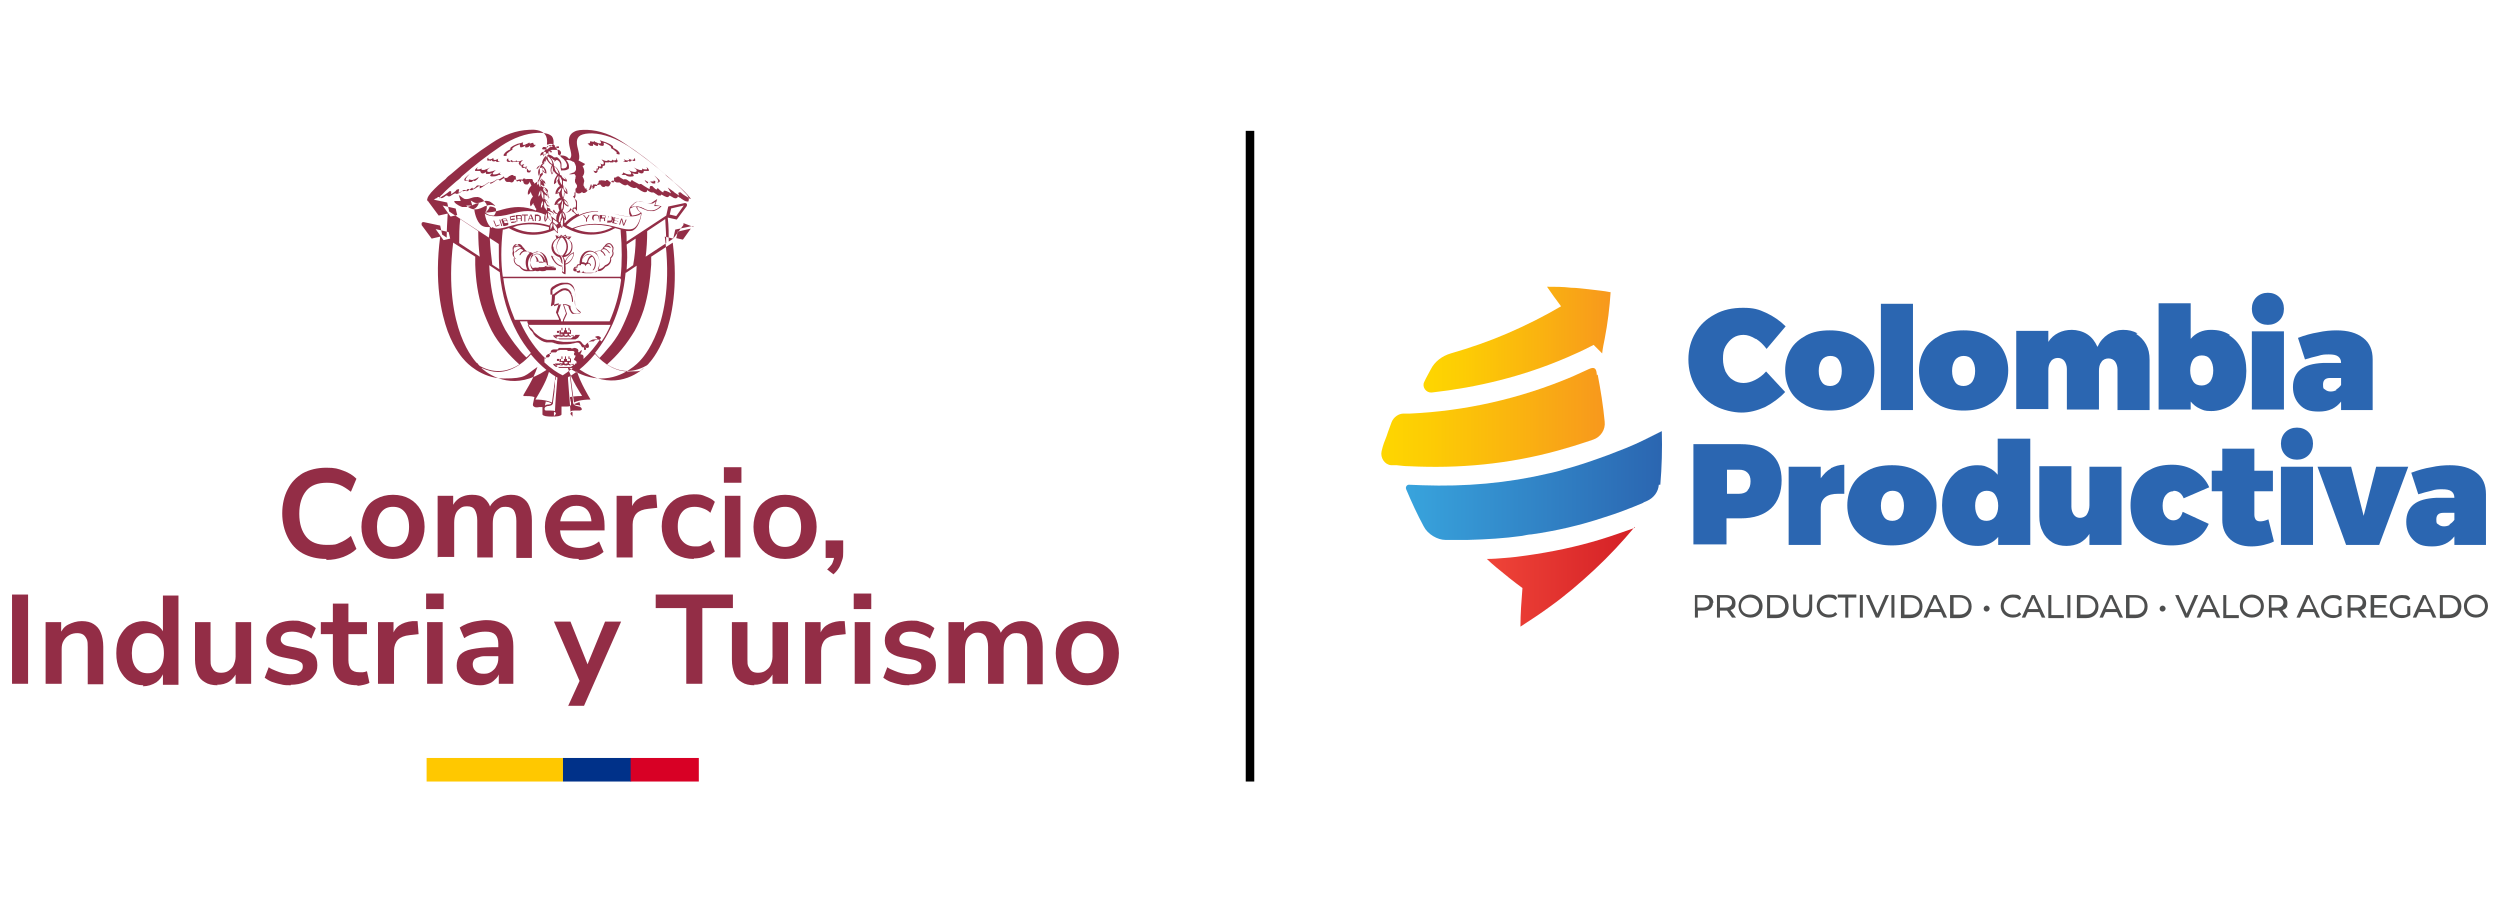 <?xml version="1.0" encoding="UTF-8"?>
<svg id="Layer_1" xmlns="http://www.w3.org/2000/svg" xmlns:xlink="http://www.w3.org/1999/xlink" version="1.1" viewBox="0 0 498.7 182">
  <!-- Generator: Adobe Illustrator 29.2.1, SVG Export Plug-In . SVG Version: 2.1.0 Build 116)  -->
  <defs>
    <style>
      .st0 {
        fill: url(#New_Gradient_Swatch1);
      }

      .st1 {
        fill: #4d4e4e;
      }

      .st2 {
        fill: url(#New_Gradient_Swatch);
      }

      .st3 {
        fill: #d80025;
      }

      .st4 {
        fill: #932d46;
      }

      .st5 {
        fill: url(#New_Gradient_Swatch_copy_2);
      }

      .st6 {
        fill: #ffc800;
      }

      .st7 {
        fill: #2b66b1;
      }

      .st8 {
        fill: url(#New_Gradient_Swatch_copy);
      }

      .st9 {
        fill: #003189;
      }
    </style>
    <linearGradient id="New_Gradient_Swatch_copy" data-name="New Gradient Swatch copy" x1="280.3" y1="96.9" x2="331.2" y2="96.9" gradientUnits="userSpaceOnUse">
      <stop offset="0" stop-color="#38a4dd"/>
      <stop offset="1" stop-color="#2b66b1"/>
    </linearGradient>
    <linearGradient id="New_Gradient_Swatch_copy_2" data-name="New Gradient Swatch copy 2" x1="296.7" y1="115" x2="326.1" y2="115" gradientUnits="userSpaceOnUse">
      <stop offset="0" stop-color="#ef4438"/>
      <stop offset="1" stop-color="#d42026"/>
    </linearGradient>
    <linearGradient id="New_Gradient_Swatch" data-name="New Gradient Swatch" x1="275.5" y1="83.2" x2="320.1" y2="83.2" gradientUnits="userSpaceOnUse">
      <stop offset="0" stop-color="#fed600"/>
      <stop offset=".2" stop-color="#fdcd04"/>
      <stop offset=".6" stop-color="#fab40f"/>
      <stop offset="1" stop-color="#f8981d"/>
    </linearGradient>
    <linearGradient id="New_Gradient_Swatch1" data-name="New Gradient Swatch" x1="284" y1="67.6" x2="321.3" y2="67.6" xlink:href="#New_Gradient_Swatch"/>
  </defs>
  <g>
    <g>
      <path class="st4" d="M114.4,54c.1.1.4.2.6.1,0,.1.1.2.2.3,0,0,.1,0,.2,0,.1,0,.3,0,.4-.2.2.2.6.3,1,.3s.5,0,.7,0c.1,0,.2,0,.3,0,.5,0,.9-.1,1.2-.5.3.1,1,.3,1.8-.8.2,0,1.3-.5,1.1-1.7.2-.2.7-.7.4-1.4,0-.2.2-.7,0-.9,0-.1-.3-.6-.7-.7-.3,0-.5,0-.8.3,0,0-.2.2-.2.3-.2.1-.4.4-.4.5-.2.1-.3.3-.4.4-.4,0-.8,0-1.2.3-.3-.2-.6-.3-1-.3s0,0,0,0c-.5,0-1,.2-1.3.6-.5.5-.7,1.3-.7,2.1-.1,0-.2,0-.3,0-.2.1-.3.3-.3.5h0s0,0,0,0c-.2,0-.4,0-.5.2-.2.3-.2.5,0,.7ZM119.9,50.2c.5.2.7.8.7.8h.2c0,0-.2-.7-.8-1,0,0,0,0,0,0,0-.1.2-.3.4-.3.2,0,.6,0,1.1.8h.2c-.5-.7-.9-1-1.2-1,0-.1.1-.2.3-.3.2,0,.6,0,1,.3v-.2c-.3-.3-.6-.4-.9-.3,0,0,0,0,0,0,.2-.2.4-.3.6-.3.4,0,.6.6.6.6h0s0,0,0,0c.2.2,0,.6,0,.8h0s0,0,0,0c.3.7-.3,1.2-.4,1.3h0s0,0,0,0c.2,1.2-1,1.5-1,1.5h0s0,0,0,0c-.6.8-1.2.8-1.5.8.5-.8.5-1.9,0-2.8-.1-.3-.3-.5-.5-.6.4-.2.8-.3,1.2-.2ZM114.6,53.5c.1-.1.3-.1.4-.1,0,0,.1,0,.2,0,0,0,0,0,0-.1,0-.2,0-.3.2-.4.1,0,.3,0,.3,0h.2c0,.1,0,0,0,0,0,0,0-.1,0-.2,0,0,.2-.1.4,0,0,0,.4,0,.4.2v.2c0,0,.2-.2.2-.2.1-.2.4-.3.5-.3.2,0,.3.2.3.4h.2c0-.3-.2-.5-.5-.6,0,0,0,0-.1,0,0-.3.3-1.1.9-1.2.1.1.2.3.3.5.3.7.2,1.6-.3,2.2h.2c.5-.5.6-1.5.3-2.2-.2-.5-.6-.9-1.1-.9-.4,0-.8.1-1.1.5-.3.3-.5.8-.5,1.3,0,0,0,0,0,.1,0,0,0,0,0,0,0,0,0,0,0,0,0-.7.2-1.4.6-1.9.3-.4.8-.6,1.2-.6h0c.6,0,1.2.4,1.5,1,.4.9.4,1.9,0,2.7-.2.4-.8.5-1.1.5,0,0-.2,0-.3,0-.5,0-1.4.1-1.5-.2h0c0,0,0-.2,0-.2-.1.2-.4.4-.6.3,0,0-.2-.1-.1-.2v-.2s-.2.1-.2.1c-.2.1-.4.1-.5,0,0,0,0-.2,0-.4ZM116.1,52.3c0-.5.2-.9.5-1.2.3-.3.6-.5.9-.4.2,0,.4,0,.5.2-.7.3-.9,1.2-.9,1.4-.1,0-.2.1-.3.2-.1-.1-.3-.2-.5-.2,0,0-.2,0-.2,0Z"/>
      <path class="st4" d="M102.5,51.5c-.2,1.2.9,1.6,1.1,1.7.5.7,1,.9,1.4.9s.4,0,.5,0c.2,0,.4,0,.6,0s.4,0,.7-.1c0,0,.2.1.3.1.2,0,.4,0,.6-.1,0,0,.2.1.4.1.3,0,.7,0,.9-.2,0,0,.1,0,.2,0,.5,0,1,0,1.5,0,.1,0,.2,0,.2-.2,0,0,0-.2-.1-.3,0,0,0,0,0,0,0,0,0,0,0,0,0,0,0,0,0,0,0,0,0,0,0,0h0c-.1,0-.3-.1-.5-.1,0,0-.2,0-.2,0,0-.2-.3-.3-.5-.3,0,0,0,0,0,0,0,0,0,0,0,0,0,0,0,0,0,0,0,0-.2-.1-.3-.2,0-.7-.2-1.5-.7-2-.4-.4-.8-.6-1.3-.6,0,0,0,0,0,0-.4,0-.7.1-1,.3-.4-.2-.8-.3-1.2-.3,0-.1-.2-.3-.4-.4,0,0-.1-.3-.4-.5,0-.1-.2-.2-.2-.3-.3-.3-.5-.4-.8-.3-.4,0-.7.6-.7.7-.3.3-.1.8,0,.9-.3.7.2,1.3.4,1.4ZM109.1,52.8h0c0,0,0,0,0,.1,0,0,.1,0,.2,0,.1,0,.3.1.3.2h0c0,0,0,0,0,0,.1,0,.2,0,.3,0,.2,0,.3,0,.5,0,0,0,0,0,0,0,0,0,0,0,0,0,0,0,.1.1.2.1,0,0,0,0,0,0,0,0,0,0,0,0h0s0,0,0,0c-.5,0-1,0-1.5,0,0,0-.1,0-.1,0v-.2s-.2.1-.2.1c-.2.2-.5.2-.9.2,0,0-.2,0-.2,0h0c0-.1-.1,0-.1,0-.2.1-.4.1-.6.1-.1,0-.2,0-.2,0h0c0-.1-.1,0-.1,0-.1,0-.3,0-.4.1-.5-.5-.7-1.4-.4-2.2,0-.2.2-.4.3-.6.6.2.8,1,.9,1.3h-.1s0,.2,0,.2h.9c0,0,.2,0,.2,0,0,0,.2.1.3.1,0,0,.1,0,.2,0,.2,0,.3,0,.4.1ZM106.5,50.9c.1,0,.3-.2.5-.2.3,0,.6,0,.8.3.4.4.6.9.6,1.4,0,0,0,0,0,0-.1,0-.3,0-.3,0h-.6c0-.3-.2-1.2-.9-1.4ZM107,50.1s0,0,0,0c.4,0,.8.2,1.2.6.4.5.7,1.2.6,1.9,0,0,0,0,0,0,0,0,0,0,0,0,0-.6-.2-1.2-.7-1.6-.3-.3-.7-.4-1-.4-.5,0-1,.5-1.2,1.1-.2.7-.2,1.6.4,2.2-.2,0-.4,0-.6,0-.5-.7-.5-1.8,0-2.6.3-.6.9-1,1.5-1ZM102.3,50.1c0-.2-.1-.6,0-.8h0s0,0,0,0c0,0,.2-.5.6-.6.2,0,.4,0,.6.3,0,0,0,0,0,0-.3,0-.6,0-1,.3v.2c.5-.3.8-.4,1.1-.3.2,0,.3.2.3.3-.3,0-.8.3-1.2.8h.2c.6-.6.9-.7,1.1-.6.2,0,.3.2.4.3,0,0,0,0,0,0-.6.2-.8.9-.8.9h.2c0,0,.2-.5.7-.7.3-.1.7,0,1.2.2-.2.2-.3.4-.5.6-.5.9-.4,2,0,2.8-.3,0-.9,0-1.5-.8h0s0,0,0,0c0,0-1.3-.3-1-1.5h0c0,0,0,0,0,0,0,0-.7-.6-.4-1.3h0s0,0,0,0Z"/>
      <path class="st4" d="M112.2,53.2c0,.3,0,.7-.1,1.1h0s0,0,0,0c0,0,.2.3.6.4h.1s0,0,0,0c0,0,.1-1,0-1.9,1.2-.4,1.6-1.6,1.7-2.1,0-.3,0-.3,0-.4h0s0,0,0,0c-1,.4-1.5,1.2-1.8,1.8,0-.3-.2-.6-.3-.8,1-.1,1.8-1,1.8-2s-.3-1.1-.7-1.5l.5-.6h-.9c0,.1-.3-.4-.3-.4l-.5.3-.4-.3-.2.4-.9-.3.2.7c-.7.4-1,1.1-1,1.7,0,.8.5,1.7,1.6,2,0,0,.3.4.4,1.1-.4-.5-1-1.2-2.1-1.4h0s0,0,0,0c0,0,.2.6.5,1,.3.5.9,1.1,1.8,1.2ZM112.8,52.4c.1-.5.5-1.4,1.6-1.9,0,.5-.4,1.7-1.6,2.1v-.2ZM113.5,47.3l-.2.2c0,0-.2-.1-.3-.2h.5ZM114,49.2c0,.8-.5,1.5-1.3,1.7,1.2-1.6.3-3,0-3.5.8.2,1.3.9,1.3,1.7ZM112.7,47l.2.3c-.2,0-.3-.1-.5-.1l.3-.2ZM112,47l.2.2s0,0,0,0c0,0-.2,0-.2,0v-.2ZM111.6,47.2c-.1,0-.2,0-.3.1v-.3c0,0,.3.1.3.1ZM110.3,49.2c0-.7.4-1.5,1.4-1.8-.4.5-1.3,1.9,0,3.5-.9-.2-1.3-1-1.3-1.7ZM112.1,47.4s0,0,0,0c0,0,0,0,.1,0,.2.2,1.7,1.7,0,3.6,0,0-.2,0-.2,0,0,0-.1,0-.2,0-1.6-1.9,0-3.4.1-3.6ZM112,51.1s0,0,.1,0c.2.3.4.7.4,1.2v.2s0,0,0,0c0,.8,0,1.5,0,1.8-.2,0-.3-.2-.4-.3,0-.4,0-.8.1-1.1h0c0,0,0-.4,0-.4h0c0-.8-.2-1.3-.4-1.5ZM112.2,52.7v.3c.1,0,.1,0,.1,0-1.3,0-1.9-1.4-2.1-1.9,1.2.3,1.7,1.1,2,1.6Z"/>
      <path class="st4" d="M105.3,34.1c0-.1,0-.3,0-.4,0,0,0,0,0,0,0,0,0,0,0,0-.1,0-.3,0-.3-.1,0-.1,0-.3.2-.4-.1,0-.2,0-.4.1-.1,0-.3,0-.4,0,0,0-.1-.2,0-.3,0-.1.1-.2.2-.3-.2,0-.4.2-.6.2-.2,0-.2-.3-.1-.5.1-.2.3-.3.4-.5-.3.1-.6.3-.9.3-.1,0-.2,0-.3,0,0,0,0-.2,0-.2l-.5.2c-.1,0-.2,0-.3,0-.1,0-.2-.2-.1-.3-.2,0-.3.2-.5.2-.1,0-.2,0-.3-.2,0-.1,0-.2,0-.3-.2,0-.4.3-.3.5,0,.1.2.2.4.2.2,0,.3,0,.4-.2,0,0,.1.2.1.2.1,0,.3.1.4,0,0,0,.1,0,.2,0,0,0,.2,0,.2-.1,0,0,.1.1.2.1.2,0,.4,0,.6,0-.1.1-.2.4,0,.5,0,.2.3.3.5.2-.2.2,0,.5.2.5.2,0,.4,0,.5-.2,0,0,0,0,0,0,0,0,0,0,0,0,0,0,0,.1,0,.2,0,0,0,.1,0,.2,0,0,0,0,.1,0,0,0,0,0,0,0,0,0,.1,0,.2,0,0,0,0,.1,0,.2,0,0,0,.1,0,.2,0,.2.1.3.3.3,0,0,.2,0,.2,0,.2,0,.3-.3.3-.5-.1.2-.4.2-.6,0Z"/>
      <path class="st4" d="M97.8,32.1c.1,0,.2-.1.3-.2,0,0,0,0,0,0,0,0,0,0,0,0,0,.2.2.3.3.3.2,0,.3,0,.4-.1,0,0,0,0,0,0,0,0,.2.1.3.2.1,0,.2,0,.3,0,.1,0,.3,0,.4-.2,0,0-.2.2-.3.1-.1,0-.2-.2-.2-.3,0-.1,0-.2.2-.3-.2.1-.4.2-.6.3,0,0-.2,0-.3,0,0,0-.2-.1-.2-.2,0,0,0,0,0-.1,0,0,.1-.1.2-.1-.2,0-.4.1-.5.2-.1,0-.3.1-.4.1-.1,0-.3-.1-.3-.2,0,0,0-.1,0-.2,0,0,0,0,0,0,0,0-.2.2-.2.3,0,.1,0,.2,0,.3,0,0,.2.1.4,0Z"/>
      <path class="st4" d="M106.9,28.9s0,0,0,0c0,0,0,0,0,0,0,0-.1,0-.2,0-.1,0-.2,0-.3-.2,0,0,0-.2,0-.2,0,0-.1,0-.2,0-.2,0-.5.3-.6,0,0,0,0,0,0-.1,0,0,0,0,0,0-.1.1-.3.2-.5.3-.2,0-.3.2-.5.2-.1,0-.2,0-.3,0,0-.1,0-.3,0-.4,0-.1,0-.1.2-.2-.4.2-.8.3-1.3.4-.5.2-.9.4-1.3.7,0,0-.1.1-.1.2,0,0,0,.2,0,.2-.5.2-1,.5-1.3,1,0,0-.1.2,0,.3,0,0,0,0,.2,0,.2,0,.3,0,.4-.1,0,0-.1-.2,0-.3s.1-.2.2-.2c.3-.3.7-.5,1-.7,0,0-.1,0-.1,0s0-.1,0-.2c0,0,0,0,.1-.1.2-.2.4-.3.6-.4.2-.1.5-.2.7-.3,0,0,0,0,.1,0,0,0,0,0,0,0,0,.2,0,.6.2.6.3,0,.7-.2.9-.4,0,.1-.1.3,0,.4,0,0,.2,0,.3,0,.3,0,.5-.2.7-.4,0,.1-.2.3,0,.4,0,0,0,0,0,0,0,0,.1,0,.2,0,0,0,.2,0,.3,0,.1,0,.2-.1.3-.2,0,0,0,0,0,0Z"/>
      <path class="st4" d="M99.9,34.4c-.4.2-.8.4-1.3.4-.1,0-.3,0-.3-.1,0,0,0-.1,0-.2.2-.2.4-.4.6-.6-.4.2-.8.3-1.3.4-.2,0-.4,0-.4-.2,0,0,0-.1,0-.2.2-.2.4-.4.6-.5-.4.2-.8.4-1.2.5-.2,0-.4,0-.5,0,0,0-.1-.2,0-.3-.2.1-.5.2-.8.2,0,0-.1,0-.1,0-.1-.1,0-.3.1-.5-.2.2-.3.3-.5.5,0,.1-.1.3,0,.3,0,0,0,0,.1,0,0,0,.2,0,.3,0,0,0,.1,0,.2,0,0,0,.1,0,.2,0,0,0,.2,0,.2,0,0,.2.2.5.4.5.3,0,.5-.1.7-.3,0,.1,0,.3.1.4.1,0,.3,0,.4,0,.3,0,.5-.1.7-.2,0,.2-.4.4-.3.6,0,0,.2.1.3.1.4,0,.8,0,1.2-.2,0,0,.2-.1.2-.1,0,0,.1,0,.2,0,.1,0,.3,0,.4,0-.2,0-.5-.2-.4-.5Z"/>
      <path class="st4" d="M94.5,36.1c0,0,0-.1,0-.2,0,0,0,0,0,0,0,0,0,0,0,0,0,0,0,0,0,0,0,0,0,0-.1,0-.1,0-.2,0-.3,0,0,0-.1,0-.2,0,0,0,0,0-.1,0,0,0,0,0,0,0,0,0,0,0,0-.1,0,0,0,0,0-.1,0,0,0,0,0,0,0,0,0,0,0,0,0,0,0,0,0,0-.2.2-.5.3-.8.3,0,0,0,0-.1,0,0,0,0-.2,0-.3.2-.4.5-.7.8-1-.3.2-.6.5-.9.8-.1.1-.2.3-.2.4,0,.1.2.2.4.2.1,0,.3,0,.4-.2,0,0,0,0,.1,0,0,0,0,0,0,0,0,.1,0,.2,0,.3,0,0,0,0,0,.1,0,0,0,0,.1,0,0,0,.1,0,.2,0,0,0,.1,0,.2,0,.1,0,.2,0,.3-.2,0,0,.1,0,.2-.2,0,0,0,0,0,0,0,0,0,0,0,0,0,0,0,0,0,0,0,0,0,.1,0,.1,0,0,0,.1.1.1,0,0,0,0,0,0,0,0,0,0,0,0,.1,0,.2,0,.3-.1.3-.2.5-.4.6-.7-.3.2-.6.4-.9.5,0,0-.2,0-.2,0Z"/>
      <path class="st4" d="M122.9,31.5c0,0,.2.1,0,.3,0,.1-.1.2-.3.2-.2,0-.4,0-.5-.2,0,0,0,.2-.1.3-.1,0-.2,0-.3,0l-.5-.2c0,0,0,.2,0,.2,0,0-.2,0-.3,0-.3,0-.6-.2-.9-.3.1.2.3.3.4.5.1.2,0,.5-.1.5-.2,0-.4-.1-.6-.2,0,0,.2.2.2.3,0,.1,0,.3,0,.3,0,0-.2,0-.4,0-.1,0-.2-.1-.4-.1.2,0,.2.2.2.4,0,.1-.2.2-.3.1,0,0,0,0,0,0,0,0,0,0,0,0,0,.1,0,.3,0,.4-.1.2-.4.2-.6,0,0,.2.2.4.3.5,0,0,.2,0,.2,0,.1,0,.3-.2.3-.3,0,0,0-.1,0-.2,0,0,0-.1,0-.2,0,0,0,0,.2,0,0,0,0,0,0,0,0,0,0,0,.1,0,0,0,0-.1,0-.2,0,0,0-.1,0-.2,0,0,0,0,0,0,0,0,0,0,0,0,.1.2.3.2.5.2.2,0,.3-.4.2-.5.2,0,.4,0,.5-.2,0-.2,0-.4,0-.5.2,0,.4,0,.6,0,.1,0,.2,0,.2-.1,0,0,.2.1.2.1,0,0,.1,0,.2,0,.1,0,.3,0,.4,0,0,0,.2-.2.1-.2.1,0,.3.2.4.2.2,0,.3,0,.4-.2,0-.2-.1-.4-.3-.5Z"/>
      <path class="st4" d="M124.6,32.2c-.1,0-.2,0-.3-.1,0,.1.2.2.4.2.1,0,.2,0,.3,0,.1,0,.2,0,.3-.2,0,0,0,0,0,0,.1,0,.3.2.4.1.2,0,.3-.1.3-.3,0,0,0,0,0,0,0,0,0,0,0,0,.1,0,.2.1.3.2.1,0,.3,0,.4,0,0,0,0-.2,0-.3,0-.1-.1-.2-.2-.3,0,0,0,0,0,0,0,0,0,.1,0,.2,0,.1-.2.2-.3.2-.1,0-.3,0-.4-.1-.2,0-.4-.1-.5-.2,0,0,.1,0,.2.1,0,0,0,0,0,.1,0,0,0,.2-.2.2,0,0-.2,0-.3,0-.2,0-.4-.2-.6-.3,0,0,.2.2.2.3,0,.1,0,.2-.2.3Z"/>
      <path class="st4" d="M117.5,28.9c0,0,.2.2.3.2,0,0,.2,0,.3,0,0,0,.1,0,.2,0,0,0,0,0,0,0,0,0,0-.3,0-.4.2.2.5.3.7.4.1,0,.3,0,.3,0,0-.1,0-.3,0-.4.2.3.6.4.9.4.3,0,.3-.3.2-.6,0,0,0,0,0,0,0,0,0,0,.1,0,.2,0,.5.2.7.3.2.1.4.2.6.4,0,0,0,0,.1.1,0,0,0,.1,0,.2,0,0,0,.1-.1,0,.4.2.7.4,1,.7,0,0,.2.1.2.2,0,0,0,.2,0,.3.1,0,.3.1.4.1,0,0,.1,0,.2,0,0,0,0-.2,0-.3-.3-.5-.8-.8-1.3-1,0,0,.1-.1,0-.2,0,0,0-.1-.1-.2-.4-.3-.8-.5-1.3-.7-.5-.2-1-.3-1.4-.5.1,0,.2.1.3.3,0,0,.2.3,0,.4,0,0-.2,0-.3,0-.2,0-.3-.1-.5-.2-.2,0-.3-.1-.5-.3,0,0,0,0,0,0,0,0,0,0,0,.1-.1.2-.5,0-.6,0,0,0-.2,0-.2,0,0,0,0,.1,0,.2,0,.1-.1.2-.3.2,0,0-.1,0-.2,0,0,0,0,0,0,0,0,0,0,0,0,0,0,0,0,0,0,0Z"/>
      <path class="st4" d="M124.5,34.9c0,0,.1,0,.2,0,0,0,.2,0,.2.1.3.2.8.3,1.2.2.1,0,.2,0,.3-.1.1-.2-.2-.4-.3-.6.2.1.5.2.7.2.1,0,.3,0,.4,0,.1,0,.2-.2.1-.4.2.1.4.3.7.3.3,0,.5-.3.4-.5,0,0,.2,0,.2,0,0,0,.1,0,.2,0,0,0,.1,0,.2,0,0,0,.2,0,.3,0,0,0,0,0,.1,0,.1,0,0-.2,0-.3-.1-.2-.3-.4-.5-.5.1.1.3.4.1.5,0,0,0,0-.1,0-.3,0-.6,0-.8-.2,0,0,0,.2,0,.3-.1.1-.3,0-.5,0-.4-.1-.8-.3-1.2-.5.2.1.4.3.6.5,0,0,0,.1,0,.2,0,.2-.3.2-.4.2-.4,0-.9-.2-1.3-.4.2.1.5.3.6.6,0,0,0,.1,0,.2,0,.1-.2.1-.3.1-.5,0-.9-.2-1.3-.4,0,.2-.2.5-.4.5.1,0,.3,0,.4,0Z"/>
      <path class="st4" d="M129.3,36.3c0,0,.2.1.3.1,0,0,0,0,0,0,0,0,0,0,0,0,0,0,0,0,.1-.1,0,0,0,0,0-.1,0,0,0,0,0,0,0,0,0,0,0,0,0,0,0,0,0,0,0,0,.1.1.2.2,0,0,.2.1.3.2,0,0,.1,0,.2,0,0,0,.1,0,.2,0,0,0,0,0,.1,0,0,0,0,0,0-.1,0-.1,0-.2,0-.3,0,0,0,0,0,0,0,0,0,0,.1,0,.1,0,.3.1.4.2.1,0,.3,0,.4-.2,0-.2,0-.3-.2-.4-.3-.3-.6-.6-.9-.8.3.3.6.6.8,1,0,0,0,.2,0,.3,0,0,0,0-.1,0-.3,0-.5-.2-.8-.3,0,0,0,0,0,0,0,0,0,0,0,0,0,0,0,0,0,0,0,0,0,0,0,.1,0,0,0,0,0,.1,0,0,0,0,0,0,0,0,0,0-.1,0,0,0-.1,0-.2,0-.1,0-.2,0-.3,0,0,0-.1,0-.1,0,0,0,0,0,0,0,0,0,0,0,0,0,0,0,0,0,0,0,0,0,0,.1,0,.2,0,0-.1,0-.2,0-.3-.1-.6-.3-.9-.5.1.3.3.5.6.7Z"/>
      <path class="st4" d="M111.5,42.7c-.8-.1-1-.9-1-.9l-.2.3c.5.8,1.2.6,1.2.6Z"/>
      <path class="st4" d="M109.9,30.1c-.1,0-.2.1-.2.2s.1.2.2.2.2-.1.2-.2-.1-.2-.2-.2ZM109.9,30.5c0,0-.1,0-.1-.1s0-.1.1-.1.1,0,.1.1,0,.1-.1.1Z"/>
      <path class="st4" d="M138.4,45.3c0-.1-.2-.2-.4-.2l-3.3.7-.4,1.8-.9.6c0-1.5,0-3.1-.2-4.8l1.8.4,2-2.7c0-.1.1-.3,0-.4,0-.1-.2-.2-.4-.2l-3.3.7-.4,1.8-7.9,5.2c0-.7,0-1.4-.1-2.1,0,0,0,0,0,0,.2,0,.4,0,.5,0,.4,0,.8,0,1.1-.3,1.1-.7,1.4-2.8,1.5-3.3h0s-.1-.1-.1-.1c-.2-.1-.7-.5-.8-1.1.2,0,.4,0,.5.1.1,0,.3.1.5.2.5.2,1,.5,1.6.5.2,0,.4,0,.7,0,1-.3,1.5-.9,1.5-.9h.1c0-.1-1.3-.3-1.3-.3l.4-1.2-.3.2s-.6.4-.9.6h0c-.2,0-.5.2-1.3-.1-.5-.2-.9-.3-1.3-.2-.5,0-.8.3-1.1.6-.3.2-.6.6-.7.9h0c0,.1,0,.2,0,.2h0s0,0,0,0c0,.1,0,.2,0,.4,0,.2,0,.4.1.5,0,.1.1.3.2.4,0,0,0,0,0,0-.8,0-1.9-.1-3.4-.6h0s0,0,0,0c-1.1-.3-2.1-.5-3.2-.5h0c-1.5,0-2.7.3-3.7.8,0,0,0,0,0,0,0,0,0-.2-.1-.2-.1-.2-.2-.4-.3-.6,0-.3,0-.5,0-.8,0-.4,0-.7,0-1,0-.2-.1-.4-.3-.5,0,0-.1-.1-.2-.2,0,0,0,0,0,0,.1-.2.2-.4.2-.6,0,0,0,0,0,0h0c0,0,0,0,0-.1,0,0,0,0,0-.1,0-.1,0-.3,0-.4v-.2s0,0,0,0c.1.2.3.4.6.4.3,0,.5-.1.7-.3,0,0,.1.1.2.2.2,0,.4,0,.5-.1.2-.1.4-.3.5-.5,0,0,.1,0,.2,0,.3,0,.4-.3.5-.5h0c0-.1,0-.1,0-.2.2,0,.3-.3.3-.4,0,0,0,0,0,0,0,0,.1,0,.2,0,.1,0,.3,0,.4,0,.1.1.2.2.4.1,0,0,.2,0,.3-.1,0,0,0,0,.1,0,0,0,.1,0,.2.2h0c.2.3.4.3.5.3.1,0,.3,0,.4-.2.2.1.4.1.5.1.1,0,.3-.1.4-.4.1-.2.2-.4.2-.6.1,0,.2,0,.3-.2,0,0,0,0,0,0,0,0,0,0,.1,0,.2.2.5.3.7.4,0,0,.2,0,.3,0,.1,0,.2,0,.2,0,0,0,0,0,.1,0,.7.5,1.1.7,1.4.5,0,0,0,0,.1-.1.4.3.8.6,1.3.7.1,0,.2,0,.3,0,0,0,.1,0,.2-.1.1,0,.2.2.3.2.4.3.7.5,1.2.7.3.1.4,0,.5,0,.1,0,.2-.2.2-.4.2.2.5.4.9.5h0c.2,0,.3,0,.4,0,.3.2.6.4.9.6.2,0,.4,0,.5,0,0,0,.1-.1.1-.2.3.1.5.3.8.4.1,0,.4.3.7,0,0,0,.1-.1.2-.2.1.1.3.2.5.3.1.1.6.4.9.2,0,0,.2-.1.2-.3,0,0,.2.1.3.2.2,0,.3.2.5.3.3.2.7.5,1.1.5h0s0,0,0,0c0,0,.2,0,.2,0,0,0,.1-.2.1-.4,0-.6-.4-1-.8-1.4-.9-1-1.9-1.8-2.9-2.7-.4-.3-.8-.6-1.1-1-2.5-2.2-5.1-4.2-8-6.1-2.5-1.7-5-2.6-7.5-2.7-1.1,0-1.9,0-2.6.4-1.5.8-1,2.5-.7,3.7h0c.2.8.2,1.2,0,1.5,0,.1-.2.2-.3.2,0,0,0,0,0,0h0c-.6-.8-1.6-.7-1.9-.7-.1,0-.2-.2-.3-.2,0-.5,0-.9-.3-1.2,0-.1-.2-.2-.3-.3,0,0,0,0,0,0,0,0,0,0,0,0,0-.2,0-.3-.2-.4-.1-.1-.3-.2-.6-.2-.2,0-.4,0-.5.1h0c-.1,0-.2.1-.3,0,0,0,0,0,0,0,.1-.8,0-1.5-.4-2-.7-.9-2.2-1-3.2-.9-2.5.1-5,1-7.5,2.7-2.9,1.9-5.5,3.9-8,6.1-.4.3-.8.6-1.1,1-1,.8-2,1.7-2.9,2.7-.3.4-.7.8-.8,1.4,0,.2.1.3.2.4,0,0,.1,0,.2,0,.2,0,.5-.1.8-.3.2-.1.4-.2.5-.3.2,0,.3-.2.5-.3,0,0,.1,0,.2,0,0,0,.1.1.2.2.3.1.6,0,1.2-.5,0,0,.1,0,.2,0,0,0,0,0,.1.1.3.2.6,0,.7-.1.2-.1.4-.3.7-.4,0,0,.1,0,.2,0,0,0,0,0,0,0,.1.1.3.1.5,0,.3-.1.6-.3.8-.5,0,0,0,0,0,0,0,0,.2.1.4,0h0c.3,0,.5-.2.7-.4,0,0,.2,0,.2,0,0,0,0,.2.2.2.1,0,.3.1.5,0,.4-.2.8-.4,1.2-.7.1,0,.2-.2.3-.2,0,0,.1,0,.2.1,0,0,.2,0,.3,0,.5-.2.8-.4,1.2-.7,0,0,.1,0,.2,0,0,0,.1,0,.2,0,.3,0,.7-.2,1.3-.6,0,0,0,0,.1,0,0,0,.1,0,.2,0h0c.3,0,.6-.3.8-.4h.1c0-.1,0-.1.1-.2,0,0,0,0,0,0,0,0,.1.1.2.1,0,0,0,0,0,.1,0,.4.2.8.5.9.1,0,.3,0,.5,0,0,0,0,0,.1,0,.1,0,.2.1.3.1.1,0,.3,0,.5-.3h0c0-.2.1-.2.2-.3,0,0,0,0,.1,0,0,0,.2.1.3.1.1,0,.3,0,.4-.1.1,0,.3,0,.4,0,0,0,.1,0,.2,0,0,0,0,0,0,0,0,.2.1.3.3.4,0,0,0,0,0,.1h0c0,.2.2.5.5.5,0,0,.1,0,.2,0,0,0,0,0,0,0h0c0,.1.1,0,.1,0,.2-.1.4-.3.5-.6,0,.3.2.6.3.8-.5.5-.8,1.2-.7,1.8h0c0,.1.1,0,.1,0,.2-.1.4-.3.5-.6,0,.4.2.7.4,1-.5.6-.7,1.2-.5,1.9h0c0,.1.1,0,.1,0,.2-.1.3-.4.5-.6,0,.2,0,.4.2.5.2.4.1.4.4.7,0,0-.1.2-.1.3-1-.4-2.1-.7-3.5-.7h0c-1,0-2.1.2-3.2.5h0s0,0,0,0c-1.5.5-2.6.6-3.4.6,0,0,0,0,0,0,0-.1.1-.2.2-.4,0-.2.1-.3.1-.5,0-.1,0-.2,0-.4h0s0,0,0,0c0,0,0-.1,0-.2h0c-.1-.4-.5-.7-.7-1-.3-.3-.6-.5-1.1-.6-.4,0-.8,0-1.3.2-.8.3-1.1.2-1.3.2h0c-.3-.1-.9-.6-.9-.6l-.3-.2.4,1.2h-1.3c0,.1.1.3.1.3,0,0,.4.5,1.5.9.2,0,.5,0,.7,0,.6,0,1.2-.3,1.6-.5.2,0,.3-.2.5-.2.2,0,.3-.1.5-.1-.1.6-.6,1-.8,1.1h-.1c0,0,0,.1,0,.1,0,.4.4,2.6,1.5,3.3.3.2.7.3,1.1.3.2,0,.3,0,.5,0,0,.7-.1,1.4-.2,2.1l-7.9-5.2-.4-1.8s-3.3-.7-3.3-.7c-.1,0-.3,0-.4.2,0,.1,0,.3,0,.4l2,2.7,1.8-.4c-.1,1.7-.2,3.3-.2,4.8l-.9-.6-.4-1.8s-3.3-.7-3.3-.7c-.1,0-.3,0-.4.2,0,.1,0,.3,0,.4l2,2.7,1.7-.4c-1.2,9.1.2,15.3,1.5,18.9,1.4,3.7,3.1,5.5,3.3,5.7.4.5,3.4,3.7,7.9,3.7s4.2-.6,6.7-2.3c-.8,2.5-2.8,5.5-2.8,5.6v.2c-.1,0,0,0,0,0,.9,0,1.6,0,2.2.2l-.3,1.4c0,.1,0,.2,0,.2,0,0,0,.2.2.3.2.2.6.2,1.1.1.2,0,.4,0,.6,0v1.4s0,0,0,0c0,0,0,0,0,.1.2.3.8.4,1.9.4s1.7-.1,1.9-.4c0,0,0-.1,0-.2v-1.4c.2,0,.4,0,.6,0,.5,0,.9,0,1.1-.1.1-.1.2-.3.2-.3,0,0,0,0,0,0,0,0,0-.2,0-.3,0-.1,0-.3-.1-.4,0-.2,0-.3-.1-.5,0-.1,0-.2,0-.3,0,0,0,0,0,0,.5-.1,1.3-.2,2.2-.2h.2s-.1-.2-.1-.2c0,0-2-3-2.8-5.6,2.5,1.7,4.8,2.3,6.7,2.3,4.5,0,7.5-3.2,7.9-3.7,0,0,1.8-1.8,3.3-5.7,1.4-3.6,2.7-9.8,1.5-18.9l1.7.4,2-2.7c0-.1.1-.3,0-.4ZM133.8,41.6l2.6-.6-1.5,2.1-1.3-.3.3-1.3ZM89.8,43.1l-1.5-2.1,2.6.6.3,1.3-1.3.3ZM88.4,47.8l-1.5-2.1,2.6.6.3,1.3-1.3.3ZM129.1,46.1l3.6-2.4c.1,1.7.2,3.3.2,4.8l-4.1,2.7c.2-1.6.3-3.2.3-5.1ZM125.1,48.7l1.7-1.1c0,1.9-.2,3.6-.5,5.3l-1.3.9c.1-1.6.2-3.2,0-5ZM124.9,54.4l2.1-1.4c-.1,3-.5,5.9-1.4,8.7-.5,1.4-1.1,2.8-1.8,4.2-.7,1.3-1.6,2.6-2.6,3.7-.5.6-1,1.2-1.6,1.8-.4-.4-.7-.7-.9-1,2.9-3.6,5.4-8.8,6.1-16ZM115.5,70.3c0,0-.2-.1-.2-.1h0s0,0,0,0c0,0,0,0,0,0,0,0,0,0,0,0,.1-.1.1-.3,0-.5-.2-.2-.5-.3-.7-.3-.1,0-.2,0-.3.1,0,0,0,0-.1,0,0,0-.2,0-.3,0,0,0,0,0,0,0,0,0,0-.1-.1-.1,0,0-.2,0-.3,0h-1.2c-.2,0-.3,0-.3,0,0,0,0,0-.2,0,0,0-.1,0-.2,0-.1,0-.2.1-.3.2,0,0,0,.1-.1.1-.1,0-.3,0-.4,0,0,0-.2,0-.2,0-.2,0-.5,0-.7.3,0,.1-.1.3,0,.4,0,0,0,0,0,0,0,0,0,0,0,0,0,0,0,.1,0,.2,0,0-.2,0-.3,0-.1,0-.3,0-.4.1,0,0,0,0,0,.1,0,0,0,0,0,0,0,0,0,0,0,0,0,0,0,0-.1,0-.2.1-.2.4-.2.6,0,.1,0,.2,0,.2-1.9-1.8-3.7-4.2-5.2-7.5h1.5c0,0,0,.1,0,.2.2.5.4,1,.9,1.3.1.1.2.3.3.4,0,.1.2.3.3.4.2.2.4.3.6.5.5.4,1.2.8,1.9.9.2,0,.3,0,.5,0,.2,0,.4,0,.6,0,.1,0,.3,0,.4.1.1,0,.2,0,.4.1.4.1.9.1,1.3.2.7,0,1.5,0,2.3-.1h.1c.4-.1.7-.2,1,0,0,0,.2.2.3.3.1.2.3.4.6.5,0,0,0,0,0,0,0,0,0,0,0,.1s0,0,0,.1c0,.1.1.2.3.3,0,0,0,0,.1,0,.1,0,.3,0,.3-.1.2-.2,0-.6-.1-.8h0s0,0,0,0c0,0,0,0,0-.1.3-.4.8-.7,1.2-.7,0,0,0,0,.1,0,.2,0,.4,0,.5-.1h.1c0,0-.2-.2-.2-.2-.1,0-.2-.1-.3-.2.4-.2.8-.3,1.2.2-1.1,1.7-2.3,3.1-3.5,4.2,0,0,0,0,0-.2h0c0,0,0-.1,0-.1,0,0,0,0,0,0,0,0,0,0,0-.1,0,0,0,0,0-.1,0-.2-.2-.4-.5-.4,0,0,0,0-.1,0,0,0,0-.2.1-.3.1-.2.2-.4.1-.6ZM109.5,45.8c-3.2,1.1-5.7.3-7.2-.5.3,0,.6-.2,1-.3,2.9-.6,5.1,0,6.2.3,0,.1,0,.3,0,.4ZM110.6,45.9c.2.2.4.4.6.6h.1c0,0,0,0,0,0,0-.3,0-.6,0-.9.2-.1.4-.2.6-.4,0,.1,0,.2.2.3h0c0,.1,0,0,0,0,0-.1.1-.2.2-.4,2.1,1.3,4,1.7,5.6,1.7,2,0,3.6-.6,4.6-1.2,0,0,.1,0,.2-.1.4.1.8.2,1.1.3,0,0,0,.1,0,.2.3,3.4.3,6.5,0,9.2h-23.5c-.4-2.8-.4-5.9,0-9.4.4,0,.8-.2,1.2-.3,1.7,1,5,2.2,9,.4ZM108.7,38.8h0s0,0,0,0c.2.2.4.3.7.4h.1s0-.1,0-.1c0-.3-.2-.6-.4-.9h0c-.2-.2-.4-.4-.7-.5,0-.2,0-.3,0-.5l.7.5.2.3v.6s0,0,.1.1c0,0,0,0,0,0h0c0,0,0,0,0,.1,0,.2,0,.4.2.6,0,0,0,0,0,0,0,0-.1.1-.2.2-.1.1-.2.3-.3.4-.2-.1-.4-.3-.5-.3,0-.3,0-.6,0-.9ZM108.9,31.1c0,.1,0,.3,0,.4,0,.2-.1.4-.2.6-.2.3-.4.6-.6.7,0-.5.2-1,.5-1.4.1-.1.2-.3.4-.4ZM108.8,30.8c-.4,0-.7,0-1,.3,0,0,0,0,0,0,0-.1,0-.2,0-.3,0,0,0-.1.1-.2,0-.1.2-.2.4-.3,0,0,.2,0,.3,0s.2,0,.2,0c0,0,.1,0,.1.2,0,0,0,.1,0,.3,0,0,0,0,0,0,0,0,0,0,0,0ZM108.2,34.4h0c0,0,0-.2,0-.3.2.2.4.4.7.5h.1c0,0,0,0,0,0,0-.3,0-.7-.3-1h0c-.1-.2-.3-.4-.6-.6.3-.2.5-.4.7-.8h0c.1-.2.2-.4.2-.6,0,.2.2.5.3.6.2.3.5.6.8.7-.3.6-.4,1.3,0,1.9h0c0,.1,0,0,0,0,.2-.2.3-.5.3-.8.2.4.5.7.8.9-.1,0-.2.2-.3.4-.3.4-.4.9-.4,1.4h0c0,.1.1,0,.1,0,.2-.1.5-.4.6-.7,0,.4.2.8.5,1.1-.3.2-.5.4-.6.6-.2.3-.3.6-.3,1h0c0,.1.1,0,.1,0,.2,0,.5-.3.6-.5,0,.4,0,.9.3,1.2-.1,0-.3.1-.4.2-.4.3-.7.7-.8,1.2h0c0,.1.1.1.1.1.2,0,.5-.2.7-.4-.1.5,0,1,.2,1.5-.2.2-.3.4-.4.6-.2.4-.3.9-.2,1.4-.3-.3-.7-.6-1.1-.9,0-.1,0-.2-.1-.3h0s0,0,0-.1c.2,0,.4.1.5.1s0,0,.1,0h.1s0-.1,0-.1c-.1-.3-.4-.6-.7-.7h0s0,0,0,0c0-.2,0-.4-.3-.5,0,0-.2,0-.3,0,0,0,0,0,0,0,0,0,0,0,0,0,0-.2,0-.4-.1-.5.1.1.3.2.4.2h.1s0,0,0,0c0-.3-.1-.6-.4-.9h0s0,0-.1-.1c0,0,0-.1,0-.2.1-.2.3-.4.4-.6,0,0,0,0,0,0-.2,0-.3-.2-.3-.4,0-.1,0-.3,0-.4,0,0,0,0,0,0-.1,0-.2-.1-.2-.2,0,0,0-.2,0-.3h0c0,0-.4-.7-.4-.7,0,0-.4,0-.7-.4,0,0,0,0,0,0,0,0,0-.1,0-.2.2.1.4.3.6.3h.1s0,0,0,0c0-.3-.1-.6-.4-.9h0c-.2-.2-.4-.4-.7-.5.1-.3.2-.6.2-.9ZM108,33.2c.2.1.4.4.5.5.1.2.2.5.3.7-.2-.1-.4-.3-.5-.5,0-.1-.1-.3-.2-.4,0,0,0-.1,0-.2,0,0,0,0,0-.1ZM109.2,31.1c.3.2.5.4.7.7.2.3.3.7.3,1-.3-.2-.5-.4-.7-.7-.2-.3-.3-.7-.3-1ZM110.2,33.1c0,.2.1.5.1.8,0,.3,0,.5-.2.7-.2-.5-.1-1,.1-1.5ZM110.5,33.1c.3.2.5.5.7.8.1.3.2.6.3.8h0c-.5-.2-.9-.8-.9-1.6ZM111.4,35.2s0,0,0,0c0,0,0,0,0,.1,0,.2,0,.4-.1.5-.1.2-.3.4-.4.6,0-.4.1-.8.3-1.1,0,0,.2-.2.2-.3ZM112.5,38.5c0,.4,0,.7-.2.9h0c-.2-.4-.3-1-.2-1.4,0-.2,0-.4.2-.5.2.3.2.7.3,1ZM112.3,37c.2.1.4.3.5.6.1.2.2.5.2.7-.3-.2-.5-.5-.6-.9,0-.1,0-.3,0-.4ZM111.8,44c0,.2-.2.3-.3.4-.1-.5,0-1,.2-1.5,0-.2.2-.3.3-.5,0,.1,0,.3,0,.4,0,.1,0,.2,0,.4,0,.2-.1.3-.2.5,0,0,0,.2,0,.3ZM111.8,44.7s0,0,0,0c0,0,0,0-.1-.1,0,0,0,0,.1-.1,0,0,0,.2,0,.3ZM110.3,44.5c.3.2.5.5.7.8.2.3.2.7.2,1-.4-.3-.7-.7-.8-1.2,0-.2,0-.4,0-.6ZM110.4,45.4s0,0,0,0c0,0,0,0-.1,0,0,0,0,0,0-.1h0s0,0,0,0c0,0,0,.2,0,.3ZM111.1,45.1c-.2-.3-.5-.6-.8-.8,0-.1,0-.3,0-.6.5.3.9.6,1.1.9,0,0,0,0,0,0h0c0,.1,0,0,0,0,0,0,0,0,0,0,0,0,0,0,0,0-.1,0-.2.1-.3.2,0,0-.1,0-.2,0ZM112,44c0-.1.1-.3.2-.5h0c0,0,0-.2,0-.3,0,.1,0,.2.1.4,0,.2,0,.4,0,.7,0,.4,0,.7-.2,1-.2-.4-.3-.8-.2-1.2ZM112.2,42.3c.2.2.3.4.4.6,0,.2.1.5.1.7-.3-.3-.5-.8-.5-1.3ZM112.1,42c-.2-.5-.2-1,0-1.5,0-.2.1-.3.2-.5,0,.1,0,.2,0,.4,0,.2,0,.5,0,.7,0,.4-.2.7-.3.9ZM111.7,40.5c-.2.2-.4.3-.6.4,0-.4.3-.7.6-.9.1,0,.2-.1.3-.2,0,0,0,.1,0,.2h0c0,.2-.2.4-.3.5ZM111.7,35.3c0,0,.1.1.2.2,0,.2.2.4.2.5,0,.2,0,.5,0,.7h0c0,.1,0,.1,0,.1,0,0,0,0,0,.1h0c-.3-.3-.5-.8-.5-1.3,0-.1,0-.2,0-.3,0,0,0-.1,0-.2,0,0,0,0,0,0,0,0,0,.1.1.2ZM111.7,34.9c.2,0,.5.2.7.3.2.2.4.4.5.6-.3,0-.5-.2-.7-.4-.1-.2-.2-.4-.4-.5ZM112,37.4c0,.2-.1.5-.3.8-.1.2-.3.4-.5.5,0-.3.1-.5.2-.7.1-.2.3-.4.5-.5ZM110,42.3c.2.1.4.3.5.5-.2,0-.5,0-.7-.2,0,0-.1,0-.2-.1-.1,0-.3-.3-.3-.3,0,0,0,0-.1-.1.2,0,.5,0,.7.2ZM109.5,41.9s0,0,0,0c0,0,0,0,.1-.1,0,0,0,0,0,0s0,0,0,0c0,0,0,0,0,0,0,0,0,0,0,0,0,0,0,0,0,0,0,0,0,0,0,0-.1,0-.3,0-.4,0ZM108.5,36c.2.2.3.5.3.7-.2-.1-.4-.3-.6-.5,0-.2-.2-.4-.3-.5,0,0,0,0,0-.1.2.1.4.3.6.5ZM108.3,37.7c.2,0,.5.3.6.4.2.2.3.4.4.7-.2,0-.4-.2-.6-.4-.2-.2-.3-.4-.4-.7,0,0,0,0,0,0ZM109.3,40.4c.2.2.3.5.3.7-.3-.1-.6-.4-.7-.8,0-.1-.1-.3-.1-.4.2.1.4.3.6.5ZM109.3,42.4c0,0,.2.2.3.3.1.1.3.3.3.5.2.3.2.7.2,1-.4-.3-.7-.7-.8-1.2,0,0,0,0,0-.1,0-.1,0-.2,0-.3,0,0,0,0,0,0,0,0,0,0,0,0ZM110.1,45.2c0,.2-.2.5-.3.6,0-.2,0-.5,0-.7,0-.3.2-.5.4-.7,0,.2,0,.5,0,.7ZM114.5,45.6c.9-.4,3.3-1.2,6.8-.5.3,0,.6.2.9.2-1.8,1-4.5,1.6-7.7.3ZM123.9,55.8c-.4,3.2-1.3,6-2.3,8.3h-9.1v-.2l.6-1.3-.6-1.8c.3,0,.6.1.9.3,0,.3.4,1.3.8,1.5.2,0,.4,0,.6,0,.4,0,.9,0,1-.2h.1c0,0-.1-.2-.1-.2,0,0-.4-.3-.7-.6-.5-.5-.5-1.4-.4-1.9,0,0,0,0,0-.2,0-.7.3-2.8-1.5-3.1-.4,0-.8,0-1.1,0-.3,0-.7.2-1,.3-.3.1-.5.3-.7.4-.1,0-.3.2-.4.3-.1.1-.2.3-.2.5,0,.2,0,.3,0,.5,0,0,0,.2,0,.3.1.2.3.1.3,0,0,0,0,0,0,0,0,.3,0,1.3-.2,2.2v.2s.2-.1.2-.1c0,0,.6-.4,1.4-.5l-.6,1.8.6,1.3v.2h-8.8c-1-2.4-1.9-5.1-2.3-8.3h23.3ZM118.1,67.9c0,0,.2.1.3.2,0,0-.2,0-.2,0,0,0,0,0-.1,0-.6,0-1.1.4-1.4.8,0,0-.1.2,0,.3,0,0,0,0,.1.1h0c.1.1.2.4,0,.5,0,0-.2,0-.2,0,0,0-.1,0-.1-.1,0,0,0,0,0-.1,0-.1,0-.2,0-.3,0,0-.1,0-.2,0-.2,0-.3-.2-.4-.4,0-.1-.2-.3-.3-.4-.3-.3-.8-.1-1.2,0h-.1c-.7.2-1.5.2-2.2.2-.4,0-.9,0-1.3-.2-.1,0-.2,0-.3-.1-.1,0-.3-.1-.4-.1-.2,0-.4,0-.6,0-.2,0-.3,0-.5,0-.7-.1-1.3-.5-1.8-.9-.2-.1-.4-.3-.5-.4,0-.1-.2-.2-.3-.4,0-.2-.2-.3-.3-.5-.4-.3-.6-.8-.8-1.2,0,0,0,0,0-.1h16.5c-.5,1.2-1.1,2.3-1.8,3.3-.6-.6-1.1-.4-1.5-.1h-.1c0,0,0,.2,0,.2ZM111.3,62.5l.6-1.8c.1,0,.3,0,.4,0l.6,1.8-.6,1.3v.3h-.4v-.3l-.6-1.3ZM114,58.5c-.2-.5-.6-.9-1.1-1-.4,0-.8,0-1.2.3-.3.2-.6.4-.9.6-.1.1-.2.2-.4.3,0,0-.1.1-.2.1,0,0,0,0,0-.1,0-.2,0-.4,0-.6,0,0,0-.1,0-.2,0,0,.1-.1.2-.2.7-.6,1.6-1,2.5-1,.4,0,.7,0,1,.3.4.3.7.8.8,1.3,0,.5,0,1,0,1.6,0,.5,0,1.1.2,1.5.2.4.5.8.9,1-.3.1-.7.2-1.1.1-.1,0-.2,0-.3-.1-.1,0-.2-.2-.3-.3-.2-.3-.3-.6-.3-.9,0,0,0-.1,0-.2,0,0,0,0-.1,0-.5-.3-1-.4-1.6-.3-.5,0-1.1.2-1.6.4.1-.7.2-1.3.2-2,0,0,0,0,0-.1,0,0,0,0,0,0,0,0,0,0,0,0,.4-.3.8-.7,1.3-.9.3-.2.7-.3,1.1-.1.2,0,.4.2.5.4.4.5.5,1.2.5,1.8,0,0,.1,0,.2,0,0-.5,0-1-.3-1.5ZM126.4,40.7c.3-.2.6-.5,1-.5.3,0,.7,0,1.2.2.9.3,1.2.2,1.5.2h0c.2,0,.5-.3.7-.4l-.3.9h1.2c-.2.3-.6.6-1.2.8-.9.2-1.6,0-2.2-.4-.2,0-.3-.2-.5-.2-.6-.2-1.3-.2-1.9,0,.1-.2.3-.4.5-.5ZM125.7,41.6c.3-.2.8-.4,1.2-.4.1.6.6,1,.9,1.2-.2.2-.7.5-1.7.6-.1-.2-.5-.8-.4-1.4ZM119.3,42.1h0c1,0,2,.2,3.1.5h0c3.4,1,5,.5,5.5,0-.1.7-.5,2.3-1.4,2.9-.8.5-2.1.2-3.9-.3-.4-.1-.8-.2-1.3-.3-3.8-.7-6.3.3-7.1.6-.2,0-.3-.1-.5-.2,0,0,0,0,0,0-.1,0-.3-.2-.4-.2-.1,0-.2-.1-.3-.2,0,0,0,0,0,0,.8-.8,2.9-2.7,6.3-2.7ZM115.3,42.4s0,0,0,.1c0,0,0,0,0,.1,0,.1-.1.2-.2.1-.2,0-.3-.2-.4-.3-.2-.1-.5-.7-.2-.8.2,0,.3.1.4.2.1.2.2.3.3.5ZM115.4,32c.3-.5.1-1.3,0-1.8h0c-.4-1.5-.6-2.6.4-3.2.6-.3,1.3-.4,2.3-.4,2.4.1,4.8,1,7.3,2.6,2.8,1.9,5.4,3.9,7.9,6.1.4.3.8.7,1.1,1,1,.8,2,1.7,2.8,2.6.2.3.5.5.6.8-.2,0-.4-.2-.7-.4-.2-.1-.3-.2-.5-.3-.3-.2-.5-.3-.8-.6-.1-.1-.3,0-.4,0-.1.1-.1.3,0,.4,0,0,0,.1.1.2,0,0-.1,0-.2-.1h0c-.2-.1-.4-.3-.6-.4-.2-.1-.3-.3-.5-.4l-1-.7.6,1c0,0,0,.2.1.2,0,0,0,0,0,0-.3-.2-.7-.4-1-.5h-.1c-.1-.1-.3-.1-.4,0,0,0-.1.2-.1.3-.2-.1-.5-.3-.7-.5,0,0-.1-.1-.2-.2l-.2-.2-.2.3s0,0,0,0c0,0,0,0,0,0-.2,0-.4-.2-.6-.4,0,0-.2-.2-.3-.3-.1,0-.2,0-.3,0-.1,0-.2.2-.2.3h0c0,0,0,.2,0,.3,0,0,0,0,0,0-.4-.1-.7-.4-1.1-.6-.2-.1-.4-.3-.6-.4h-.2c0-.1-.1,0-.1,0,0,0,0,0,0,.1-.4-.2-.9-.5-1.3-.7h0c0-.1-.2-.2-.4-.1,0,0-.1.1-.1.3-.1,0-.4-.2-.8-.5,0,0-.1,0-.1,0-.2-.1-.3-.1-.4,0,0,0,0,0,0,0,0,0,0,0-.1,0-.2-.1-.4-.2-.7-.4,0,0,0,0,0,0-.1-.1-.3-.3-.5-.2-.1,0-.2,0-.3.2-.1,0-.2,0-.3,0-.2.1-.1.3-.1.4,0,.2,0,.4-.1.6,0,0,0,0,0,0,0,0,0,0-.1,0,0,0,0,0,0,0,0,0-.2-.1-.3-.1,0,0-.2,0-.2.2,0,0,0,0,0,0,0,0,0,0,0,0h0c0-.2-.2-.3-.4-.4,0,0,0,0,0,0h0c0-.1-.2-.2-.3-.2-.1,0-.2,0-.3.2h0c0,0-.1,0-.3-.1,0,0-.2,0-.2,0-.2,0-.4-.1-.5,0,0,0-.2,0-.2,0-.1,0-.2.2-.2.3,0,0,0,.2,0,.2-.2.1-.3.3-.3.4h0c0,0,0,.1,0,.2,0,0-.2,0-.3,0-.1,0-.2,0-.2.2,0,.2-.2.3-.4.4h0s0,0,0-.1c0,0,0-.2,0-.2l-.3-.7-.3.8s0,0,0,.1c0,.2-.3.4-.5.4,0,0,0,0-.1-.2,0,0,0,0,0,0,0,0,0-.2-.1-.3l-.2.2c0-.3-.3-.7-.3-.7,0-.1,0-.4.1-.7.2-.3-.3-1.1-.3-1.1.6-.7.3-1.6,0-2.1.2,0,.4-.2.5-.4ZM114.2,32.2c0,0,.1.1.3.1,0,0,0,0,0,0,.2.3.3.6.4.9,0,.2,0,.4,0,.6,0,.1-.1.3-.2.4,0,0-.1.1-.2.2,0,0,0,0,0,0-.2,0-.5.2-.9.3,0,0-.3.2,1,0,0,0,.1.2.2.3,0,.1.1.2,0,.4,0,.1,0,.3-.1.4,0,.1,0,.3,0,.4,0,.3.3.5.4.8,0,.2,0,.3-.1.5,0,0-.2.1-.2.2,0,0,0,.1,0,.2,0,.1,0,.2,0,.3,0,.1-.1.2-.2.2,0,0,0,0,0,0,0,.1,0,.3,0,.4,0,.2-.1.3-.3.4,0,0,0,0,0,0,.2.2.3.4.4.6.1.2.2.5.2.8,0,.3,0,.6-.1.8,0,0,0,0,0,0,0,0,0,0,0,0,0,0-.2,0-.3,0-.3,0-.3.3-.3.6l-.4-.5h0s-.2.8-1,.9c0,0,.7.1,1.2-.6,0,0,0,.1.1.2,0,.2.2.3.4.4.1.1.3.3.4.4,0,0,0,0,0,0-1.1.6-1.9,1.3-2.2,1.7,0,0,0,0-.1,0,0,0,0-.2,0-.3h0c0-.2,0-.4,0-.5,0,0,.1.1.2.2h.1c0,0,0,0,0,0,0-.3,0-.6-.1-1h0c-.1-.3-.3-.6-.6-.8.2-.3.3-.6.3-1h0c0-.2,0-.3,0-.5.2.3.5.5.8.6h.1s0,0,0,0c0-.3-.1-.6-.3-1h0c-.2-.2-.4-.4-.7-.6.1-.3.2-.6.2-1h0c0-.1,0-.2,0-.3.1.2.3.3.5.4h.1c0,0,0,0,0,0,0-.3,0-.7-.2-1h0c-.2-.3-.4-.5-.7-.7,0-.2,0-.5,0-.8h0c0,0,0-.2,0-.2.2.1.5.2.7.2h.1s0-.1,0-.1c0-.3-.3-.6-.6-.8h0c-.2-.2-.5-.3-.8-.4,0-.3-.1-.6-.3-.9h0c-.2-.4-.5-.7-.9-.9h0c0-.4-.1-.7-.3-1.1h0c-.1-.2-.2-.3-.4-.5,0,0,0,0,.1,0,.1,0,.4.3.5.4,0,0,.1,0,.2,0v.4s.3-.4.5-.4c0,0,.6.2.7.9,0,.3,0,.7.1,1,0,0,0,.1,0,.2,0,0,.1,0,.2,0,.4,0,.8,0,1.1-.2.2,0,.3-.2.3-.4,0-.2,0-.5-.1-.7,0-.1-.1-.3-.2-.4,0,0,0-.1-.1-.2,0,0-.1-.1-.2-.2,0,0,0,0,0,0,.3,0,1.1,0,1.5.5ZM112.4,39.8c.2.1.4.3.6.5.2.2.3.5.3.7-.3-.2-.6-.4-.7-.8,0-.1,0-.3-.1-.4ZM111.8,30.7h0c0,.1,0,.2,0,.3,0,.2,0,.3.2.4,0,0,0,0,0,0,0,0,0,0,0,0,.3.2.6.5.8.8.1.2.3.5.3.8,0,.2-.1.4-.3.5-.3.1-.6.2-.8,0,0,0,0,0,0,0,0,0,0,0,0-.1,0-.1,0-.2,0-.4,0,0,0-.2,0-.2,0,0,0,0,0,0h0c0-.6-.3-1-.8-1.4,0,0-.2-.1-.4,0,0,0,0,0-.1,0,0,0,0,0,0,0,0,0-.1,0-.2,0-.3-.3-.7-.5-1.1-.6,0,0,0,0,0,0,0-.2,0-.4,0-.6,0,0,.1,0,.2,0,0,0,.1,0,.2-.1,0,0,.2-.2.3-.2,0,0,.1,0,.2,0,0,0,0,0,.1,0,.1,0,.2,0,.3,0,0,0,.1,0,.2,0,0,0,.1,0,.2,0,0,0,.1,0,.2,0,0,0,.2,0,.2,0,0,0,0,0,0,0,.3.2.5.4.4.8ZM110.3,29.3c.2,0,.5,0,.5,0h0c.2,0,.3-.1.4-.1.1,0,.2,0,.3,0,0,0,0,.1,0,.1,0,0,0,0,0,.2,0,0,0,0,0,0-.1,0-.2.1-.4,0,0,0-.2-.1-.3-.2-.1,0-.2,0-.3,0-.1,0-.3,0-.5,0-.3,0-.5.2-.7.4,0,0-.2.2-.3.1,0,0,0,0-.1,0,0,0-.1,0-.2,0-.1,0-.3,0-.4,0-.2,0-.2-.3,0-.4.1-.2.5,0,.7,0,0,0,0,0,.1,0,0,0,0,0,.1,0h0c.5-.8.8-.3,1-.2ZM106.8,36.5c0,0-.1,0-.2.2,0,0,0,0,0-.1h0c0-.1-.1-.3-.3-.4,0,0,0-.1,0-.2,0,0,0-.2-.2-.3,0,0-.1,0-.2,0-.2,0-.4,0-.5,0,0,0-.1,0-.2,0-.1,0-.2,0-.3.1h0c0-.1-.2-.2-.3-.2-.1,0-.2,0-.3.1h0c0,0,0,0,0,.1-.2,0-.3.3-.4.4h0c0,.1,0,.1,0,.1,0,0,0,0-.1,0,0,0-.1-.2-.3-.2,0,0-.2,0-.3.1,0,0-.1,0-.1,0,0,0-.2-.4-.2-.7,0,0,0-.3-.1-.4,0,0-.2,0-.3,0,0,0-.1-.2-.3-.2-.2,0-.4.1-.5.2,0,0,0,0,0,0h-.1c-.2.2-.4.4-.6.4,0,0,0,0,0,0-.1,0-.3,0-.4,0,0,0,0,0-.2.1-.3.2-.5.3-.6.4,0,0-.2,0-.2,0,0,0,0-.1-.1-.1-.2-.1-.3,0-.4,0h0c-.4.3-.8.6-1.3.8,0,0,0,0,0-.1v-.2c-.1,0-.4.1-.4.1-.2.1-.4.3-.6.4-.4.3-.7.5-1.1.7,0,0,0,0,0,0,0,0,0-.2,0-.3h0c0-.1,0-.3-.2-.3-.1,0-.2,0-.3,0-.1,0-.2.2-.3.3-.2.2-.4.3-.6.4,0,0,0,0,0,0,0,0,0-.1,0-.2,0,0-.1-.1-.2,0,0,0,0,0-.1.1-.1,0-.2.2-.3.2-.2.2-.4.3-.6.4,0-.1,0-.2-.1-.3-.1,0-.2,0-.4,0h-.1c-.3.2-.7.4-1,.6,0,0,0,0,0,0,0,0,0-.2,0-.2,0,0,0,0,0,0,0-.1,0-.3.1-.4,0-.2-.2-.2-.3-.1h-.2c0,.1,0,.1,0,.1,0,0-.1,0-.2.2-.5.4-.8.6-1,.7,0,0,0,0,.1-.2,0-.1,0-.3,0-.4-.1-.1-.3-.1-.4,0-.3.3-.7.5-1.1.8-.2.1-.4.2-.6.4,0,0-.2.1-.3.2.1-.3.3-.6.6-.8.8-.9,1.9-1.8,2.8-2.6.4-.3.8-.6,1.1-1,2.5-2.2,5.1-4.2,7.9-6.1,2.4-1.6,4.9-2.5,7.3-2.6.8,0,2.1,0,2.8.7.3.4.4,1,.3,1.6-.3,0-.5.4-.5.4-.2,0-.3-.1-.5-.1-.3,0-.4.3-.4.6h0c0,0,0,.1,0,.1,0,0,0,0,0,0,0,0,0,0,0,0,0,0,0,0,0,0,0,0,0,0-.1,0,0,0-.1.1-.2.2-.3.3-.4.7-.3,1.1,0,0,0,0,0,0,.1.4,0-.2.4-.4.3-.1.6-.2.8-.1-.1,0-.2.2-.3.3-.4.4-.6,1-.6,1.5,0,0,0,0,0,0h0s0,0,0,0c-.5.1-.9.5-1,1h0c0,.1.1.1.1.1.2,0,.4-.1.5-.2-.1.5-.1,1.1,0,1.5-.3.3-.6.7-.6,1.1ZM107.4,36.2c0,0,0,.1,0,.2,0,.2-.2.4-.3.6,0,0,0,0,0,0,0-.5.1-1,.5-1.4,0,.2,0,.4,0,.5,0,0,0,0,0,0ZM107.4,33.5c-.1.1-.3.2-.4.2.1-.3.4-.6.7-.7,0,0,0,0,0,0,0,0,0,.1-.1.2,0,0-.1.1-.2.2ZM107.6,33.8c0-.1,0-.3.1-.4,0,0,0,0,0,0,0,0,0,0,0,0,0,0,0,.2,0,.2,0,.2,0,.5,0,.7,0,.3-.1.6-.2.8h0c0,0,0,0,0,0-.2-.4-.2-1,0-1.4ZM107.6,36.2c0-.2,0-.4,0-.6h0s0,0,0,0c0,0,0,.2,0,.2,0,.1.1.2.2.3,0,0,0,.2,0,.3,0,.3,0,.6,0,.9h-.1c-.2-.4-.4-.8-.4-1.2ZM107.8,37.8c0,.2,0,.3,0,.5,0,0,0,.2,0,.3-.1.3-.2.5-.4.6,0-.5.2-1,.5-1.4,0,0,0,0,0,0ZM108.2,40.9c0,.3-.2.5-.3.6,0-.5,0-1,.4-1.4,0,.3,0,.6,0,.8ZM108.4,39.8s0,0,0,0h0c0,0,0,0,0,0-.3-.4-.4-.8-.4-1.3,0,0,0,0,0,0,0-.1,0-.3,0-.5.2.3.4.6.4.9,0,.4,0,.7,0,1ZM108.7,41.6c-.2-.4-.2-.9-.1-1.4.2.3.4.6.5.9,0,.2,0,.5,0,.7h0s0,.2,0,.2c0,0,0,0,0,0,0,0,0,0,0,0-.1-.1-.3-.3-.4-.6ZM108.9,42.8c0-.1.1-.2.2-.3,0,0,0,.2,0,.3,0,.2,0,.3,0,.5,0,.3-.2.5-.3.7,0-.4,0-.8,0-1.1ZM96.9,41.1c-.2,0-.3.1-.5.2-.6.3-1.3.6-2.2.4-.6-.2-1-.5-1.2-.7h1.2c0-.1-.3-1-.3-1,.2.1.5.3.7.4h0c.3.1.6.2,1.5-.1.5-.2.8-.3,1.2-.2.4,0,.7.3,1,.5.2.2.4.3.5.5-.6-.3-1.2-.3-1.9,0ZM97.7,41.2c.4,0,.9.1,1.2.4.2.6-.2,1.3-.4,1.4-1,0-1.5-.4-1.7-.6.3-.2.7-.6.9-1.2ZM98.1,45.5c-.9-.6-1.3-2.2-1.4-2.9.5.4,2,1,5.5,0h0c1.1-.3,2.1-.5,3.1-.5h0c1.3,0,2.5.3,3.4.7-.2.5-.2,1,0,1.4h0c0,.1.1,0,.1,0,.2-.2.4-.5.5-.9.2.4.4.7.8.9-.2.2-.4.5-.5.8,0,0,0,0,0,0-1.2-.4-3.4-.9-6.3-.3-.4.1-.8.2-1.2.3,0,0,0,0,0,0h0s0,0,0,0c-1.8.5-3,.9-3.9.3ZM99.5,48.7c0,1.7,0,3.4.1,5l-1.4-.9c-.2-1.6-.4-3.3-.5-5.3l1.7,1.1ZM99.7,54.4c.4,4.4,1.6,8.5,3.5,12,.8,1.5,1.7,2.8,2.7,4-.2.2-.5.6-.9.9-.6-.6-1.1-1.1-1.6-1.8-1-1.2-1.8-2.4-2.6-3.7-.7-1.3-1.3-2.7-1.8-4.2-.9-2.8-1.3-5.7-1.4-8.7l2.1,1.4ZM91.8,43.7l3.6,2.4c0,1.9.1,3.6.3,5.1l-4.1-2.7c0-1.5,0-3.1.2-4.8ZM95.1,72.4s-1.8-1.8-3.2-5.6c-1.3-3.5-2.6-9.6-1.5-18.4l4.4,2.8c0,.5,0,1.1,0,1.6.1,3,.5,6.1,1.5,9,.5,1.4,1.1,2.8,1.8,4.2.7,1.3,1.6,2.6,2.6,3.7.9,1.1,1.9,2.1,2.9,3-1.9,1.2-4.6,2.1-7.9.3-.2-.2-.4-.4-.4-.5ZM96.1,73.4c1.1.5,2.2.8,3.2.8,3.4,0,5.8-2.6,6.6-3.5,1,1.2,2,2.2,3.1,3.1-6.2,4.2-10.9,1.4-12.9-.3ZM106.8,79.7c.4-.7,2.1-3.3,2.7-5.5.4.3.8.6,1.3.9l-.7,5.2c-.4-.2-1.4-.6-3.3-.6ZM108.9,80.1c.7.1,1,.3,1.1.4,0,0,0,0,0,0,0,0-.2.2-.7.2-.3,0-.4.1-.6.2l.2-.9ZM110.6,82.9c0,0-.1,0-.1.2v-.9c0,0,.1,0,.2,0,.1.1.2.2.2.2h0c0,0,0,.2-.2.4ZM110.8,82.1c-.2-.2-.6-.2-.9-.2-.3,0-.6,0-.9,0-.1,0-.2,0-.3-.1-.1-.1-.1-.4,0-.5.1-.2.3-.2.5-.3.2,0,.4,0,.6-.1.2,0,.4-.2.5-.4,0,0,0-.2,0-.2l.3-2.2c0-.4,0-.7.1-1.1v-1.1c.2-.2.2-.4.2-.6,0,0,0,0,0-.1,0,0,0,0,0,0,0,0,0,0,0,0,0,0,.2,0,.2.1,0,0,0,0,.1,0-.2,2.3-.4,4.5-.5,6.8ZM114.1,83c0,0,0-.1-.1-.2-.2-.1-.2-.3-.2-.3h0c0,0,0-.2.2-.3,0,0,.1,0,.2,0v.9ZM115.9,81.8s0,0,0,0c-.1.1-.3.1-.4.1-.3,0-.6,0-.9,0-.3,0-.6,0-.8.2-.2-2.2-.3-4.3-.5-6.5,0,0,0-.2,0-.3,0-.1.2-.2.4-.2.2,1.6.4,3.3.6,4.9,0,.3,0,.6.3.8.3.2.6.2.9.3.3,0,.7.4.5.7ZM115.8,81c-.1-.1-.3-.2-.6-.2-.5,0-.7-.2-.7-.2,0,0,0,0,0,0,.1,0,.5-.2,1.1-.4l.2.9ZM117.8,79.7c-1.9,0-3,.4-3.3.6l-.7-5.3c.4-.3.8-.5,1.3-.9.7,2.3,2.3,4.9,2.7,5.6ZM112.3,74.9c-1.1-.5-2.4-1.4-3.7-2.6,0-.1,0-.3,0-.4,0-.2,0-.4.1-.5,0,0,0,0,0,0,0,0,0,0,.1,0,0,0,0,0,.1-.1,0,0,0,0,0,0,0,0,.2,0,.3,0,.1,0,.3,0,.4-.2.1-.1.2-.3,0-.4,0,0,0,0,0,0,0,0,0,0,0,0,0,0,0-.1,0-.2.1-.1.4-.2.5-.2,0,0,.1,0,.2,0,.2,0,.4,0,.6,0,0,0,.1-.1.2-.2,0,0,0-.1.2-.2,0,0,0,0,.1,0,.1,0,.2,0,.3-.1h0c0,0,0,0,.1,0h1.2c0,0,.1,0,.2.1,0,0,0,0,0,0,0,0,0,0,.1.1.1,0,.3,0,.5,0,0,0,0,0,.1,0,0,0,.2,0,.2,0,.1,0,.4,0,.5.2,0,0,0,.2,0,.2,0,0,0,0,0,0,0,0-.1,0-.1.2,0,.1,0,.3.2.3h0c0,0,.1,0,.1,0,0,.1,0,.2-.1.4,0,.1-.2.2-.2.4h0s0,0,0,0c0,.1.2.2.2.2,0,0,.3.1.3.3,0,0,0,0,0,0,0,0,0,.1,0,.2,0,0,0,0,0,.1,0,0,0,0,0,0,0,.1,0,.2,0,.3-1.3,1.1-2.5,2-3.5,2.5ZM115.6,73.7c1-.8,2.1-1.9,3.1-3.1.8.9,3.2,3.5,6.6,3.5s2.1-.2,3.2-.7c-2,1.7-6.7,4.5-12.9.3ZM132.7,66.8c-1.5,3.9-3.2,5.6-3.2,5.6,0,0-.2.3-.5.5-3.3,1.9-6,1-7.9-.2,1-.9,2-1.9,2.9-3,1-1.2,1.8-2.4,2.6-3.7.7-1.3,1.3-2.7,1.8-4.2.9-2.9,1.3-5.9,1.5-9,0-.5,0-1.1,0-1.6l4.3-2.8c1.1,8.9-.2,14.9-1.5,18.4ZM136.2,47.8l-1.3-.3.3-1.3,2.6-.6-1.5,2.1Z"/>
      <path class="st4" d="M119.9,43.6c.1,0,.3,0,.4,0,0,0,.1,0,.2,0,0,0,0,0,0,.2,0,0,0,.1,0,.2,0,0,0,0,0,.1h0c0,0,.1,0,.2,0h0s0,0,0-.1c0,0,0,0,0-.1,0,0,0-.1,0-.2,0,0,0-.1,0-.2,0,0,0,0-.1,0,0,0,.1,0,.2-.1,0,0,0-.1,0-.2,0-.1,0-.3-.2-.3,0,0-.2,0-.3,0-.2,0-.4,0-.7,0,0,.4,0,.8,0,1.3,0,0,.1,0,.2,0,0-.2,0-.4,0-.5ZM120,43c.2,0,.3,0,.5,0,0,0,.1,0,.2,0,0,0,0,.1,0,.2,0,0,0,.1,0,.2,0,0-.1,0-.2,0-.1,0-.3,0-.4,0,0-.1,0-.3,0-.4Z"/>
      <path class="st4" d="M122.1,44.1c0,0,.1-.2.2-.3,0-.2,0-.3,0-.4,0-.1-.2-.2-.4-.3-.2,0-.4,0-.6,0,0,.4-.1.8-.2,1.3.2,0,.4,0,.5,0,.2,0,.4,0,.5-.2ZM121.2,44.1c0-.3.1-.6.2-1,.1,0,.2,0,.3,0,.2,0,.3,0,.3.2,0,0,0,.2,0,.4,0,0,0,0,0,.1,0,0,0,.1-.1.2,0,0-.1,0-.2,0,0,0,0,0-.2,0-.1,0-.2,0-.3,0Z"/>
      <path class="st4" d="M123.3,44.6c-.3,0-.5-.1-.8-.2,0-.1,0-.3.1-.4.2,0,.5.1.7.2,0,0,0,0,0-.1-.2,0-.5-.1-.7-.2,0-.1,0-.2,0-.4.3,0,.5.1.8.2,0,0,0,0,0-.1-.3,0-.7-.2-1-.3-.1.4-.2.8-.3,1.2.3,0,.6.1.9.2,0,0,0,0,0-.1Z"/>
      <path class="st4" d="M123.7,44.8c.1-.3.2-.7.3-1,.1.4.2.8.3,1.2,0,0,.1,0,.2,0,.2-.4.3-.8.5-1.2,0,0-.1,0-.2,0-.1.3-.2.6-.4,1,0-.4-.2-.8-.3-1.2,0,0-.1,0-.2,0-.1.4-.3.8-.4,1.2,0,0,.1,0,.2,0Z"/>
      <path class="st4" d="M116.9,44.2c0,0,.1,0,.2,0,0-.2,0-.3,0-.5.2-.3.3-.5.5-.8,0,0-.2,0-.2,0-.1.2-.2.4-.4.6-.2-.2-.3-.4-.5-.6,0,0-.2,0-.2,0,.2.2.4.5.6.7,0,.2,0,.3,0,.5Z"/>
      <path class="st4" d="M118.8,44.1c.2,0,.4,0,.5-.2.1-.1.2-.3.2-.5,0-.2,0-.3-.1-.4-.1-.1-.3-.2-.6-.2-.2,0-.4,0-.6.2,0,.1-.1.3-.1.4,0,.2,0,.3.2.5.1.1.3.2.5.2ZM118.5,43.1c0,0,.2-.1.4-.1.2,0,.3,0,.4.1,0,0,.1.2.1.4,0,.1,0,.3-.1.4,0,.1-.2.2-.4.2-.2,0-.3,0-.4-.1,0,0-.1-.2-.1-.4,0-.2,0-.3.1-.4Z"/>
      <path class="st4" d="M99,45.1c-.1-.4-.3-.7-.4-1.1,0,0-.1,0-.2,0,.2.4.3.8.5,1.2.3,0,.5-.2.8-.3,0,0,0,0,0-.1-.2,0-.4.1-.7.2Z"/>
      <path class="st4" d="M99.6,43.8c.1.4.3.8.4,1.3,0,0,.1,0,.2,0-.1-.4-.3-.8-.4-1.3,0,0-.1,0-.2,0Z"/>
      <path class="st4" d="M101.3,44s-.1,0-.2,0c0,0,0,0,0,0,0,0,0-.1,0-.2,0,0,0-.1-.1-.2,0,0-.2,0-.4,0-.2,0-.4,0-.6.2.1.4.3.8.4,1.3.2,0,.4,0,.6-.1.2,0,.3-.1.4-.2,0,0,0-.2,0-.2,0,0,0-.2-.1-.2ZM100.4,44.1c0-.1,0-.3-.1-.4.1,0,.2,0,.3,0,0,0,.1,0,.2,0,0,0,.1,0,.2.1,0,0,0,.1,0,.2,0,0,0,0-.2,0-.1,0-.2,0-.3,0ZM101.2,44.4c0,0-.1.1-.2.1-.1,0-.3,0-.4,0,0-.2,0-.3-.1-.4.1,0,.2,0,.4,0,0,0,.1,0,.2,0,0,0,.2,0,.2.2,0,0,0,.1,0,.2Z"/>
      <path class="st4" d="M102.7,44.2c-.3,0-.6,0-.8.1,0-.1,0-.3,0-.4.3,0,.5,0,.8-.1,0,0,0-.1,0-.2-.3,0-.5,0-.8.1,0-.1,0-.3,0-.4.3,0,.6,0,.9-.1,0,0,0-.1,0-.2-.4,0-.7.1-1.1.2,0,.4.2.9.3,1.3.3,0,.7-.1,1-.2,0,0,0-.1,0-.2Z"/>
      <path class="st4" d="M103.2,44.2c0-.2,0-.4,0-.6.1,0,.3,0,.4,0,0,0,.1,0,.2,0,0,0,.1,0,.1.2,0,0,0,.1,0,.2,0,0,0,0,0,.1h0c0,0,.2,0,.2,0h0s0,0,0-.1c0,0,0,0,0-.1,0,0,0-.1,0-.2,0,0,0-.1,0-.2,0,0,0,0-.1,0,0,0,.1,0,.1-.1,0,0,0-.1,0-.2,0-.1,0-.2-.2-.3,0,0-.2,0-.3,0-.2,0-.5,0-.7,0,0,.4.1.9.2,1.3,0,0,.1,0,.2,0ZM103.6,43.1c0,0,.1,0,.2,0,0,0,.1,0,.1.2,0,0,0,.1,0,.2,0,0-.1,0-.2,0-.2,0-.3,0-.5,0,0-.1,0-.3,0-.4.2,0,.3,0,.5,0Z"/>
      <path class="st4" d="M104.6,43c0,.4,0,.8,0,1.2,0,0,.1,0,.2,0,0-.4,0-.8,0-1.2.2,0,.3,0,.5,0,0,0,0-.1,0-.2-.4,0-.8,0-1.2,0,0,0,0,.1,0,.2.2,0,.3,0,.5,0Z"/>
      <path class="st4" d="M105.4,44.1c0-.1.1-.3.2-.4.2,0,.4,0,.6,0,0,.1,0,.3.1.4,0,0,.1,0,.2,0-.1-.4-.3-.9-.5-1.3,0,0-.2,0-.2,0-.2.4-.4.9-.5,1.3,0,0,.1,0,.2,0ZM105.9,43c0,.2.1.4.2.6-.1,0-.3,0-.5,0,0-.2.2-.4.2-.6Z"/>
      <path class="st4" d="M107.8,44c0-.1.1-.2.1-.4,0-.2,0-.3-.1-.5-.1-.1-.3-.2-.5-.3-.2,0-.4,0-.6,0,0,.4,0,.9,0,1.3.2,0,.4,0,.6,0,.2,0,.4,0,.6-.2ZM106.9,44.1c0-.3,0-.7,0-1,.1,0,.2,0,.4,0,.2,0,.3,0,.3.2,0,0,0,.2,0,.4,0,0,0,0,0,.1,0,0,0,.1-.1.2,0,0-.1,0-.2.1,0,0,0,0-.2,0-.1,0-.2,0-.3,0Z"/>
      <path class="st4" d="M113.7,67h0s0-.1,0-.1h-.2v-.3h.4v-.7h0c0-.1,0-.1,0-.1h-.3s0,0,0,0v-.2c0,0,0-.1,0-.2,0,0-.1,0-.2,0,0,0,0,0,0,.2v.3h-.3q-.1,0-.2,0h0v-.3c0,0,0-.1,0-.2,0,0-.1,0-.2,0,0,0,0,0,0,.2v.3h0c-.1,0-.2,0-.2,0h-.3v-.3c0,0,0-.1,0-.2,0,0-.1,0-.2,0,0,0,0,0,0,.2v.3h-.4v.8h.4v.3h-.2c0,.1,0,.1,0,.1l-.2-.3h-.9l.4.6.5.3h1.6s0,0,0,0h0s0,0,0,0h1.6s.5-.3.5-.3l.4-.6h-.9l-.2.3ZM113.1,65.9h.6v.4h-.6v-.4ZM113.2,66.6v.3h-.2c0,.1-.2.1-.2.1h0c0-.1-.2-.1-.2-.1v-.3h.6ZM112.1,65.9h0c.1,0,.2,0,.2,0,0,0,.1,0,.2,0h0v.4h-.6v-.4ZM112.2,66.6v.3h-.2c0,.1-.2.1-.2.1h0c0-.1-.2-.1-.2-.1v-.3h.6ZM111.1,66.4v-.4h.6v.4h-.6ZM114.5,66.9l-.2.3-.4.3h-1.5s-1.5,0-1.5,0l-.4-.3-.2-.3h.4l.2.3h.3s0-.1,0-.1h.4c0,.1.6.1.6.1h0c0-.1.1-.1.1-.1h.2c0,.1.6.1.6.1h0c0-.1.4-.1.4-.1h0c0,.1.3.1.3.1l.2-.3h.4Z"/>
      <path class="st4" d="M113.7,72.7h0s0-.1,0-.1h-.2v-.3h.4v-.7h0c0-.1,0-.1,0-.1h-.3s0,0,0,0v-.2c0,0,0-.1,0-.2,0,0-.1,0-.2,0,0,0,0,0,0,.2v.3h-.3q-.1,0-.2,0h0v-.3c0,0,0-.1,0-.2,0,0-.1,0-.2,0,0,0,0,0,0,.2v.3h0c-.1,0-.2,0-.2,0h-.3v-.3c0,0,0-.1,0-.2,0,0-.1,0-.2,0,0,0,0,0,0,.2v.3h-.4v.8h.4v.3h-.2c0,.1,0,.1,0,.1l-.2-.3h-.9l.4.6.5.3h1.6s0,0,0,0h0s0,0,0,0h1.6s.5-.3.5-.3l.4-.6h-.9l-.2.3ZM113.1,71.6h.6v.4h-.6v-.4ZM113.2,72.2v.3h-.2c0,.1-.2.1-.2.1h0c0-.1-.2-.1-.2-.1v-.3h.6ZM112.1,71.6h0c.1,0,.2,0,.2,0,0,0,.1,0,.2,0h0v.4h-.6v-.4ZM112.2,72.2v.3h-.2c0,.1-.2.1-.2.1h0c0-.1-.2-.1-.2-.1v-.3h.6ZM111.1,72v-.4h.6v.4h-.6ZM114.5,72.6l-.2.3-.4.3h-1.5s-1.5,0-1.5,0l-.4-.3-.2-.3h.4l.2.3h.3s0-.1,0-.1h.4c0,.1.6.1.6.1h0c0-.1.1-.1.1-.1h.2c0,.1.6.1.6.1h0c0-.1.4-.1.4-.1h0c0,.1.3.1.3.1l.2-.3h.4Z"/>
      <path class="st4" d="M109.1,42.1s0,0,0,0c0,0,0,0,0,0Z"/>
    </g>
    <g>
      <rect class="st6" x="96.3" y="139.9" width="4.7" height="27.2" transform="translate(-54.8 252.2) rotate(-90)"/>
      <rect class="st9" x="116.7" y="146.7" width="4.7" height="13.6" transform="translate(-34.4 272.6) rotate(-90)"/>
      <rect class="st3" x="130.3" y="146.7" width="4.7" height="13.6" transform="translate(-20.9 286.2) rotate(-90)"/>
    </g>
    <g>
      <path class="st4" d="M65.1,111.5c-1.8,0-3.4-.4-4.7-1.1-1.3-.7-2.3-1.8-3-3.2s-1.1-3-1.1-4.8.4-3.5,1.1-4.8c.7-1.4,1.7-2.4,3-3.2,1.3-.7,2.9-1.1,4.7-1.1s2.3.2,3.4.6c1.1.4,1.9.9,2.6,1.6l-1.1,2.6c-.8-.6-1.5-1.1-2.3-1.4-.8-.3-1.6-.4-2.5-.4-1.8,0-3.2.5-4.1,1.6-.9,1.1-1.4,2.6-1.4,4.6s.5,3.5,1.4,4.6c.9,1.1,2.3,1.6,4.1,1.6s1.8-.1,2.5-.4c.8-.3,1.6-.8,2.3-1.4l1.1,2.6c-.7.7-1.6,1.2-2.6,1.6-1.1.4-2.2.6-3.4.6Z"/>
      <path class="st4" d="M78.4,111.5c-1.3,0-2.4-.3-3.3-.8s-1.7-1.3-2.2-2.2c-.5-1-.8-2.1-.8-3.4s.3-2.4.8-3.4c.5-1,1.2-1.7,2.2-2.2.9-.5,2-.8,3.3-.8s2.4.3,3.3.8c.9.5,1.7,1.3,2.2,2.2s.8,2.1.8,3.4-.3,2.4-.8,3.4c-.5,1-1.3,1.7-2.2,2.2-.9.5-2,.8-3.3.8ZM78.4,109.1c.9,0,1.7-.3,2.3-1,.6-.7.9-1.7.9-3s-.3-2.3-.9-3c-.6-.7-1.3-1-2.3-1s-1.7.3-2.3,1c-.6.7-.9,1.7-.9,3s.3,2.3.9,3c.6.7,1.3,1,2.3,1Z"/>
      <path class="st4" d="M87.3,111.2v-12.3h3.1v2.5h-.3c.2-.6.5-1.1.9-1.5.4-.4.8-.7,1.4-.9.5-.2,1.1-.3,1.8-.3,1,0,1.8.2,2.4.7s1.1,1.2,1.3,2.2h-.4c.3-.9.9-1.6,1.7-2.1.8-.5,1.7-.8,2.7-.8s1.7.2,2.3.6c.6.4,1.1.9,1.4,1.7.3.7.5,1.7.5,2.8v7.5h-3.1v-7.4c0-.9-.2-1.6-.5-2.1-.3-.4-.8-.7-1.6-.7s-1,.1-1.4.4c-.4.3-.7.6-.9,1.1-.2.5-.3,1.1-.3,1.8v6.8h-3.1v-7.4c0-.9-.2-1.6-.5-2.1s-.8-.7-1.5-.7-1,.1-1.4.4c-.4.3-.7.6-.9,1.1-.2.5-.3,1.1-.3,1.8v6.8h-3.1Z"/>
      <path class="st4" d="M115.4,111.5c-1.4,0-2.6-.3-3.6-.8-1-.5-1.8-1.3-2.3-2.2s-.8-2.1-.8-3.4.3-2.4.8-3.3c.5-1,1.3-1.7,2.2-2.3.9-.5,2-.8,3.2-.8s2.2.3,3,.8c.8.5,1.5,1.2,2,2.1.5.9.7,2,.7,3.3v.9h-9.3v-1.8h7.1l-.4.4c0-1.1-.3-2-.8-2.6-.5-.6-1.2-.9-2.2-.9s-1.3.2-1.8.5c-.5.3-.9.8-1.1,1.4-.3.6-.4,1.3-.4,2.1v.2c0,.9.1,1.7.4,2.3.3.6.7,1.1,1.3,1.4.6.3,1.3.5,2.1.5s1.4-.1,2.1-.3,1.3-.5,1.9-1l.9,2.1c-.6.5-1.3.9-2.2,1.2-.9.3-1.8.4-2.7.4Z"/>
      <path class="st4" d="M123,111.2v-12.3h3.1v3h-.3c.2-1,.7-1.8,1.4-2.3s1.6-.8,2.7-.9h1c0,0,.2,2.6.2,2.6l-1.8.2c-1,.1-1.8.4-2.3.9-.5.5-.8,1.3-.8,2.2v6.6h-3.2Z"/>
      <path class="st4" d="M138.4,111.5c-1.3,0-2.4-.3-3.4-.8-1-.5-1.7-1.3-2.2-2.3-.5-1-.8-2.1-.8-3.4s.3-2.4.8-3.4c.5-.9,1.3-1.7,2.2-2.2,1-.5,2.1-.8,3.4-.8s1.6.1,2.3.4c.8.3,1.4.6,1.9,1.1l-.9,2.2c-.4-.4-.9-.7-1.5-.9-.5-.2-1.1-.3-1.6-.3-1.1,0-1.9.3-2.5,1s-.9,1.6-.9,2.9.3,2.2.9,2.9,1.4,1.1,2.5,1.1,1,0,1.6-.3c.6-.2,1-.5,1.5-.9l.9,2.2c-.5.4-1.1.8-1.9,1-.8.3-1.6.4-2.3.4Z"/>
      <path class="st4" d="M144.4,96.3v-3.1h3.5v3.1h-3.5ZM144.6,111.2v-12.3h3.1v12.3h-3.1Z"/>
      <path class="st4" d="M156.6,111.5c-1.3,0-2.4-.3-3.3-.8s-1.7-1.3-2.2-2.2c-.5-1-.8-2.1-.8-3.4s.3-2.4.8-3.4c.5-1,1.3-1.7,2.2-2.2.9-.5,2-.8,3.3-.8s2.4.3,3.3.8c.9.5,1.7,1.3,2.2,2.2.5,1,.8,2.1.8,3.4s-.3,2.4-.8,3.4c-.5,1-1.3,1.7-2.2,2.2s-2,.8-3.3.8ZM156.6,109.1c.9,0,1.7-.3,2.3-1,.6-.7.9-1.7.9-3s-.3-2.3-.9-3c-.6-.7-1.3-1-2.3-1s-1.7.3-2.3,1c-.6.7-.9,1.7-.9,3s.3,2.3.9,3c.6.7,1.3,1,2.3,1Z"/>
      <path class="st4" d="M166.3,114.6l-1.3-1c.4-.4.7-.7.9-1,.2-.3.3-.7.4-1s.1-.7.1-1l.7.7h-2.4v-3.5h3.5v2.3c0,.6,0,1.1-.2,1.6s-.3,1-.6,1.5-.7,1-1.2,1.4Z"/>
      <path class="st4" d="M2.4,136.4v-17.8h3.2v17.8h-3.2Z"/>
      <path class="st4" d="M9.1,136.4v-12.3h3.1v2.5h-.3c.4-.9.9-1.6,1.7-2s1.7-.7,2.7-.7,1.8.2,2.4.6c.6.4,1.1.9,1.4,1.7.3.7.5,1.7.5,2.8v7.5h-3.1v-7.4c0-.6,0-1.2-.2-1.6s-.4-.7-.7-.9-.7-.3-1.2-.3-1.1.1-1.6.4c-.5.3-.8.6-1.1,1.1-.3.5-.4,1-.4,1.7v6.9h-3.1Z"/>
      <path class="st4" d="M28.6,136.7c-1.1,0-2-.3-2.8-.8s-1.4-1.3-1.9-2.2c-.5-1-.7-2.1-.7-3.4s.2-2.5.7-3.4c.5-.9,1.1-1.7,1.9-2.2.8-.5,1.8-.8,2.8-.8s1.9.3,2.7.8,1.3,1.2,1.5,2h-.3v-7.9h3.1v17.8h-3.1v-2.6h.2c-.3.9-.8,1.6-1.5,2.1-.8.5-1.7.8-2.7.8ZM29.5,134.3c.9,0,1.7-.3,2.3-1,.6-.7.9-1.7.9-3s-.3-2.3-.9-3c-.6-.7-1.3-1-2.3-1s-1.7.3-2.3,1c-.6.7-.9,1.7-.9,3s.3,2.3.9,3c.6.7,1.3,1,2.3,1Z"/>
      <path class="st4" d="M43.4,136.7c-1,0-1.9-.2-2.5-.6-.7-.4-1.2-.9-1.5-1.7-.3-.8-.5-1.7-.5-2.8v-7.5h3.1v7.5c0,.6,0,1,.2,1.4.2.4.4.7.7.9s.7.3,1.2.3,1.1-.1,1.5-.4c.4-.3.8-.6,1-1.1.2-.5.4-1,.4-1.7v-6.9h3.1v12.3h-3.1v-2.6h.4c-.4.9-.9,1.6-1.6,2.1-.7.5-1.6.7-2.5.7Z"/>
      <path class="st4" d="M58,136.7c-.7,0-1.4,0-2-.2-.6-.1-1.2-.3-1.8-.5-.5-.2-1-.5-1.4-.8l.8-2.1c.4.3.9.5,1.4.7.5.2,1,.4,1.5.5.5.1,1,.2,1.5.2.8,0,1.4-.1,1.8-.4s.6-.6.6-1.1-.1-.7-.4-.9c-.3-.2-.7-.4-1.2-.5l-2.5-.5c-1-.2-1.8-.6-2.4-1.1-.5-.6-.8-1.3-.8-2.2s.2-1.5.7-2.1c.4-.6,1.1-1,1.9-1.4.8-.3,1.7-.5,2.7-.5s1.2,0,1.7.2c.6.1,1.1.3,1.6.5.5.2.9.5,1.3.8l-.9,2.1c-.3-.3-.7-.5-1.1-.7-.4-.2-.9-.3-1.3-.5-.4-.1-.9-.2-1.3-.2-.8,0-1.4.1-1.8.4-.4.3-.6.7-.6,1.1s.1.6.4.9c.2.2.6.4,1.1.5l2.5.5c1.1.2,1.9.6,2.5,1.1.6.5.8,1.3.8,2.2s-.2,1.5-.7,2.1c-.4.6-1,1-1.8,1.3-.8.3-1.7.5-2.8.5Z"/>
      <path class="st4" d="M71.3,136.7c-1.6,0-2.9-.4-3.7-1.2-.8-.8-1.2-2-1.2-3.6v-5.4h-2.4v-2.4h2.4v-3.7h3.1v3.7h3.7v2.4h-3.7v5.2c0,.8.2,1.4.5,1.8.4.4.9.6,1.7.6s.5,0,.7,0,.5-.1.8-.2l.5,2.3c-.3.2-.7.3-1.1.4-.5.1-.9.2-1.3.2Z"/>
      <path class="st4" d="M75.4,136.4v-12.3h3.1v3h-.3c.2-1,.7-1.8,1.4-2.3s1.6-.8,2.7-.9h1c0,0,.2,2.6.2,2.6l-1.8.2c-1,.1-1.8.4-2.3.9-.5.5-.8,1.3-.8,2.2v6.6h-3.2Z"/>
      <path class="st4" d="M85,121.5v-3.1h3.5v3.1h-3.5ZM85.2,136.4v-12.3h3.1v12.3h-3.1Z"/>
      <path class="st4" d="M95.7,136.7c-.9,0-1.7-.2-2.4-.5-.7-.3-1.2-.8-1.6-1.4-.4-.6-.6-1.2-.6-2s.2-1.6.7-2.2c.5-.5,1.2-.9,2.3-1.1,1.1-.2,2.5-.4,4.3-.4h1.3v1.8h-1.2c-.8,0-1.5,0-2,0-.5,0-1,.2-1.3.3s-.6.3-.7.5-.2.5-.2.8c0,.6.2,1,.6,1.4.4.4.9.5,1.6.5s1-.1,1.5-.4c.4-.3.8-.6,1-1.1.3-.5.4-1,.4-1.6v-2.9c0-.8-.2-1.4-.6-1.8-.4-.4-1-.6-1.9-.6s-1.4.1-2.1.3c-.7.2-1.5.5-2.2,1l-.9-2.1c.4-.3,1-.6,1.5-.8s1.2-.4,1.9-.5,1.3-.2,1.9-.2c1.2,0,2.2.2,3,.6.8.4,1.4.9,1.8,1.7s.6,1.7.6,2.9v7.5h-2.9v-2.6h.2c-.1.6-.3,1.1-.7,1.5s-.8.8-1.3,1c-.5.2-1.1.4-1.8.4Z"/>
      <path class="st4" d="M113.3,140.9l2.6-5.7v1.3l-5.4-12.5h3.3l3.8,9.5h-.8l3.9-9.5h3.2l-7.4,16.8h-3.2Z"/>
      <path class="st4" d="M136.9,136.4v-15.1h-6.1v-2.7h15.4v2.7h-6.1v15.1h-3.2Z"/>
      <path class="st4" d="M150.5,136.7c-1,0-1.9-.2-2.5-.6-.7-.4-1.2-.9-1.5-1.7-.3-.8-.5-1.7-.5-2.8v-7.5h3.1v7.5c0,.6,0,1,.2,1.4.2.4.4.7.7.9s.7.3,1.2.3,1.1-.1,1.5-.4c.4-.3.8-.6,1-1.1.2-.5.4-1,.4-1.7v-6.9h3.1v12.3h-3.1v-2.6h.4c-.4.9-.9,1.6-1.6,2.1-.7.5-1.6.7-2.5.7Z"/>
      <path class="st4" d="M160.6,136.4v-12.3h3.1v3h-.3c.2-1,.7-1.8,1.4-2.3s1.6-.8,2.7-.9h1c0,0,.2,2.6.2,2.6l-1.8.2c-1,.1-1.8.4-2.3.9s-.8,1.3-.8,2.2v6.6h-3.2Z"/>
      <path class="st4" d="M170.3,121.5v-3.1h3.5v3.1h-3.5ZM170.5,136.4v-12.3h3.1v12.3h-3.1Z"/>
      <path class="st4" d="M181.4,136.7c-.7,0-1.4,0-2-.2-.6-.1-1.2-.3-1.8-.5-.5-.2-1-.5-1.4-.8l.8-2.1c.4.3.9.5,1.4.7.5.2,1,.4,1.5.5s1,.2,1.5.2c.8,0,1.4-.1,1.8-.4.4-.3.6-.6.6-1.1s-.1-.7-.4-.9c-.3-.2-.7-.4-1.2-.5l-2.5-.5c-1-.2-1.8-.6-2.4-1.1-.5-.6-.8-1.3-.8-2.2s.2-1.5.7-2.1c.4-.6,1.1-1,1.9-1.4.8-.3,1.7-.5,2.7-.5s1.2,0,1.7.2c.6.1,1.1.3,1.6.5.5.2.9.5,1.3.8l-.9,2.1c-.3-.3-.7-.5-1.1-.7-.4-.2-.9-.3-1.3-.5-.4-.1-.9-.2-1.3-.2-.8,0-1.4.1-1.8.4-.4.3-.6.7-.6,1.1s.1.6.4.9c.2.2.6.4,1.1.5l2.5.5c1.1.2,1.9.6,2.5,1.1.6.5.8,1.3.8,2.2s-.2,1.5-.7,2.1c-.4.6-1,1-1.8,1.3-.8.3-1.7.5-2.8.5Z"/>
      <path class="st4" d="M189.2,136.4v-12.3h3.1v2.5h-.3c.2-.6.5-1.1.9-1.5s.8-.7,1.4-.9,1.1-.3,1.8-.3c1,0,1.8.2,2.4.7.6.5,1.1,1.2,1.3,2.2h-.4c.3-.9.9-1.6,1.7-2.1.8-.5,1.7-.8,2.7-.8s1.7.2,2.3.6c.6.4,1.1.9,1.4,1.7s.5,1.7.5,2.8v7.5h-3.1v-7.4c0-.9-.2-1.6-.5-2.1-.3-.4-.8-.7-1.6-.7s-1,.1-1.4.4c-.4.3-.7.6-.9,1.1-.2.5-.3,1.1-.3,1.8v6.8h-3.1v-7.4c0-.9-.2-1.6-.5-2.1-.3-.4-.8-.7-1.5-.7s-1,.1-1.4.4c-.4.3-.7.6-.9,1.1-.2.5-.3,1.1-.3,1.8v6.8h-3.1Z"/>
      <path class="st4" d="M216.9,136.7c-1.3,0-2.4-.3-3.3-.8s-1.7-1.3-2.2-2.2c-.5-1-.8-2.1-.8-3.4s.3-2.4.8-3.4c.5-1,1.2-1.7,2.2-2.2.9-.5,2-.8,3.3-.8s2.4.3,3.3.8c.9.5,1.7,1.3,2.2,2.2.5,1,.8,2.1.8,3.4s-.3,2.4-.8,3.4c-.5,1-1.3,1.7-2.2,2.2-.9.5-2,.8-3.3.8ZM216.9,134.3c.9,0,1.7-.3,2.3-1,.6-.7.9-1.7.9-3s-.3-2.3-.9-3c-.6-.7-1.3-1-2.3-1s-1.7.3-2.3,1c-.6.7-.9,1.7-.9,3s.3,2.3.9,3c.6.7,1.3,1,2.3,1Z"/>
    </g>
  </g>
  <g>
    <path class="st8" d="M330.9,96.7c-.1,1.4-1,2.6-2.3,3.2s-.6.2-.8.4c-2.6,1.1-5.2,2.1-7.8,2.9-4.8,1.6-9.6,2.7-14.5,3.4-.6,0-1.3.2-1.9.3-3.6.5-7.1.7-10.7.8-1.5,0-3.1,0-4.6,0s-3.5-1.1-4.3-2.7c-1.3-2.4-2.4-4.8-3.5-7.4,0,0,0,0,0,0-.2-.5.2-1,.7-.9.9,0,1.7.1,2.6.1,8.4.3,16.9-.4,25.3-2.4.9-.2,1.8-.4,2.7-.7,3-.8,5.9-1.8,8.9-2.9,1.2-.5,2.4-.9,3.6-1.4,2.5-1,4.8-2.2,7.2-3.4.1,3.6,0,7.2-.3,10.7Z"/>
    <path class="st5" d="M326.1,105.1c-2.5,3-5.1,5.8-8,8.5-2.8,2.6-5.7,5.1-8.9,7.4-1.9,1.4-3.9,2.7-5.9,4,0-2.6.2-5.2.4-7.7-1.8-1.3-3.5-2.7-5.2-4.1-.7-.6-1.3-1.1-1.9-1.7,1.2,0,2.4-.1,3.6-.2,1.5-.1,3-.3,4.4-.5,4.9-.7,9.8-1.7,14.7-3.2,2.3-.7,4.5-1.5,6.8-2.3Z"/>
    <path class="st2" d="M318.7,74.7c.6,3.1,1.1,6.2,1.4,9.4.2,1.6-.8,3.1-2.3,3.6s-2.7.9-4,1.3c-1,.3-2.1.6-3.1.9-9.8,2.7-19.8,3.6-29.6,3.1-.8,0-1.7-.1-2.5-.2-.2,0-.4,0-.7,0-.1,0-.3,0-.4,0-1.3-.1-2.2-1.5-1.9-2.8s.6-2,1-3c.1-.3.2-.6.3-.9.2-.6.5-1.3.7-1.9.4-1,1.4-1.7,2.4-1.7s.9,0,1.3,0c10.8-.5,21.8-2.9,32.4-7.4,1.1-.5,2.2-1,3.3-1.5s1.4,0,1.5.8,0,.5,0,.5Z"/>
    <path class="st0" d="M321.3,58.1c-.2,3.2-.6,6.4-1.2,9.5-.2,1-.4,1.9-.5,2.9-.6-.6-1.1-1.1-1.7-1.7-.2.1-.4.2-.6.3-1.5.8-3.1,1.5-4.7,2.2-8.8,3.8-18,6-27,7-1.1.1-2-1.1-1.5-2.1.4-.9.9-1.7,1.3-2.5.8-1.6,2.3-2.7,4-3.2,3.8-1.1,7.6-2.4,11.3-4,3.7-1.6,7.3-3.4,10.7-5.4-1-1.3-1.9-2.6-2.8-3.9,1.6,0,3.2,0,4.8.2,1.2,0,2.4.2,3.5.3,1.5.2,3,.3,4.4.6Z"/>
    <path class="st7" d="M350.2,67.6c-.8-.5-1.6-.8-2.4-.8s-1.5.2-2.1.6c-.6.4-1.1,1-1.5,1.7-.4.7-.5,1.5-.5,2.5s.2,1.7.5,2.5c.4.7.8,1.3,1.5,1.7.6.4,1.3.6,2.1.6s1.5-.2,2.3-.6c.8-.4,1.6-1,2.2-1.7l3.8,4.1c-1.1,1.2-2.5,2.2-4,3-1.6.7-3.1,1.1-4.7,1.1s-3.8-.5-5.4-1.4c-1.6-.9-2.9-2.2-3.8-3.8-.9-1.6-1.4-3.4-1.4-5.4s.5-3.8,1.4-5.3c.9-1.6,2.2-2.8,3.9-3.7,1.6-.9,3.5-1.3,5.6-1.3s3.1.3,4.6,1c1.5.7,2.8,1.6,3.9,2.7l-3.8,4.5c-.6-.8-1.3-1.5-2.1-2Z"/>
    <path class="st7" d="M369.7,66.9c1.3.7,2.4,1.6,3.1,2.8.7,1.2,1.1,2.6,1.1,4.2s-.4,3-1.1,4.2c-.7,1.2-1.8,2.1-3.1,2.8-1.3.7-2.9,1-4.7,1s-3.3-.3-4.7-1c-1.3-.7-2.4-1.6-3.1-2.8-.7-1.2-1.1-2.6-1.1-4.2s.4-3,1.1-4.2c.7-1.2,1.8-2.1,3.1-2.8,1.3-.7,2.9-1,4.7-1s3.3.3,4.7,1ZM363.4,71.8c-.4.6-.6,1.3-.6,2.2s.2,1.6.6,2.2c.4.6,1,.8,1.7.8s1.3-.3,1.7-.8c.4-.6.6-1.3.6-2.2s-.2-1.6-.6-2.2c-.4-.6-1-.8-1.7-.8s-1.3.3-1.7.8Z"/>
    <path class="st7" d="M375.2,60.6h6.4v21.2h-6.4v-21.2Z"/>
    <path class="st7" d="M396.4,66.9c1.3.7,2.4,1.6,3.1,2.8.7,1.2,1.1,2.6,1.1,4.2s-.4,3-1.1,4.2c-.7,1.2-1.8,2.1-3.1,2.8-1.3.7-2.9,1-4.7,1s-3.3-.3-4.7-1c-1.3-.7-2.4-1.6-3.1-2.8-.7-1.2-1.1-2.6-1.1-4.2s.4-3,1.1-4.2c.7-1.2,1.8-2.1,3.1-2.8,1.3-.7,2.9-1,4.7-1s3.3.3,4.7,1ZM390,71.8c-.4.6-.6,1.3-.6,2.2s.2,1.6.6,2.2c.4.6,1,.8,1.7.8s1.3-.3,1.7-.8c.4-.6.6-1.3.6-2.2s-.2-1.6-.6-2.2c-.4-.6-1-.8-1.7-.8s-1.3.3-1.7.8Z"/>
    <path class="st7" d="M426.1,66.6c.8.5,1.5,1.2,2,2.1.5.9.7,1.9.7,3.1v10h-6.4v-8.1c0-.6-.2-1.2-.5-1.6-.3-.4-.8-.6-1.3-.6s-1.1.2-1.4.7c-.4.5-.5,1.1-.5,1.8v7.7h-6.4v-8.1c0-.6-.2-1.2-.5-1.6-.3-.4-.8-.6-1.3-.6s-1.1.2-1.4.7c-.4.5-.5,1.1-.5,1.8v7.7h-6.4v-15.6h6.4v2.2c.5-.8,1.2-1.4,2-1.8.8-.4,1.7-.6,2.7-.6s2.2.3,3.1.9c.9.6,1.5,1.4,2,2.5.5-1.1,1.2-1.9,2.1-2.5.9-.6,1.9-.9,3-.9s2,.2,2.9.7Z"/>
    <path class="st7" d="M444.7,66.9c1.1.7,1.9,1.6,2.5,2.8.6,1.2.9,2.7.9,4.3s-.3,3-.9,4.2c-.6,1.2-1.4,2.1-2.4,2.8-1.1.6-2.3,1-3.7,1s-1.6-.2-2.3-.5c-.7-.3-1.3-.8-1.8-1.4v1.6h-6.4v-21.2h6.4v7.1c1-1.2,2.4-1.8,4-1.8s2.7.3,3.8,1ZM440.9,76.1c.4-.6.6-1.3.6-2.2s-.2-1.6-.6-2.2c-.4-.6-1-.8-1.7-.8s-1.3.3-1.7.8c-.4.6-.6,1.3-.6,2.2s.2,1.6.6,2.2c.4.6,1,.8,1.7.8s1.3-.3,1.7-.8Z"/>
    <path class="st7" d="M454.7,59.3c.6.6.9,1.4.9,2.3s-.3,1.7-.9,2.3c-.6.6-1.4.9-2.3.9s-1.7-.3-2.3-.9c-.6-.6-.9-1.4-.9-2.3s.3-1.7.9-2.3c.6-.6,1.4-.9,2.3-.9s1.7.3,2.3.9ZM449.2,66.1h6.4v15.6h-6.4v-15.6Z"/>
    <path class="st7" d="M471.4,67.4c1.3,1,1.9,2.4,1.9,4.3v10.1h-6.3v-1.7c-1,1.3-2.4,2-4.4,2s-2.9-.4-3.8-1.3c-.9-.9-1.4-2.1-1.4-3.6s.5-2.7,1.5-3.5c1-.8,2.5-1.2,4.5-1.3h3.6c0-.6-.2-1-.6-1.3-.4-.3-1-.4-1.8-.4s-1.3,0-2.2.3c-.8.2-1.7.4-2.6.7l-1.4-4.3c1.3-.5,2.7-.9,4-1.1,1.3-.3,2.6-.4,3.7-.4,2.3,0,4,.5,5.3,1.5ZM466,77.7c.4-.2.7-.5,1-.9v-1.4h-2.2c-.9,0-1.4.4-1.4,1.3s.1.8.4,1c.2.2.6.4,1.1.4s.8-.1,1.2-.3Z"/>
    <path class="st7" d="M353.3,90.5c1.4,1.2,2.1,3,2.1,5.3s-.7,4.3-2.1,5.6c-1.4,1.3-3.4,2-6.1,2h-2.8v5.2h-6.6v-20h9.4c2.6,0,4.6.6,6.1,1.9ZM348.6,97.8c.4-.4.6-1,.6-1.8s-.2-1.3-.6-1.7c-.4-.4-.9-.6-1.7-.6h-2.4v4.8h2.4c.7,0,1.3-.2,1.7-.6Z"/>
    <path class="st7" d="M365.2,93.4c.8-.4,1.7-.7,2.7-.7v5.8c-.4,0-.8,0-1.2,0-1.1,0-2,.2-2.6.7-.6.5-.9,1.2-.9,2v7.5h-6.4v-15.6h6.4v2.3c.6-.8,1.2-1.5,2-1.9Z"/>
    <path class="st7" d="M382.1,93.8c1.3.7,2.4,1.6,3.1,2.8.7,1.2,1.1,2.6,1.1,4.2s-.4,3-1.1,4.2c-.7,1.2-1.8,2.1-3.1,2.8-1.3.7-2.9,1-4.7,1s-3.3-.3-4.7-1c-1.3-.7-2.4-1.6-3.1-2.8-.7-1.2-1.1-2.6-1.1-4.2s.4-3,1.1-4.2c.7-1.2,1.8-2.1,3.1-2.8,1.3-.7,2.9-1,4.7-1s3.3.3,4.7,1ZM375.8,98.7c-.4.6-.6,1.3-.6,2.2s.2,1.6.6,2.2c.4.6,1,.8,1.7.8s1.3-.3,1.7-.8c.4-.6.6-1.3.6-2.2s-.2-1.6-.6-2.2c-.4-.6-1-.8-1.7-.8s-1.3.3-1.7.8Z"/>
    <path class="st7" d="M405,87.5v21.2h-6.4v-1.6c-1,1.2-2.4,1.8-4,1.8s-2.7-.3-3.8-1c-1.1-.7-1.9-1.6-2.5-2.8-.6-1.2-.9-2.7-.9-4.3s.3-3,.9-4.2c.6-1.2,1.4-2.1,2.4-2.8,1.1-.6,2.3-1,3.7-1s1.6.2,2.3.5,1.3.8,1.8,1.4v-7.2h6.4ZM398,103.1c.4-.6.6-1.3.6-2.2s-.2-1.6-.6-2.2c-.4-.6-1-.8-1.7-.8s-1.3.3-1.7.8c-.4.6-.6,1.3-.6,2.2s.2,1.6.6,2.2c.4.6,1,.8,1.7.8s1.3-.3,1.7-.8Z"/>
    <path class="st7" d="M423.2,93.1v15.6h-6.4v-2.2c-.5.8-1.2,1.4-1.9,1.8-.8.4-1.7.6-2.7.6s-2-.2-2.8-.7c-.8-.5-1.5-1.2-1.9-2.1-.5-.9-.7-1.9-.7-3.1v-10h6.4v8.1c0,.6.2,1.2.5,1.6.3.4.7.6,1.2.6s1.1-.2,1.4-.7c.3-.5.5-1.1.5-1.8v-7.7h6.4Z"/>
    <path class="st7" d="M433.5,98c-.6,0-1.1.3-1.5.8-.4.5-.6,1.2-.6,2.1s.2,1.6.6,2.1c.4.5.9.8,1.5.8,1,0,1.6-.6,1.9-1.7l5.2,2.4c-.6,1.4-1.5,2.5-2.8,3.2-1.3.8-2.9,1.1-4.6,1.1s-3.1-.3-4.3-1c-1.2-.7-2.2-1.6-2.9-2.8-.7-1.2-1-2.6-1-4.2s.3-3,1-4.3c.7-1.2,1.6-2.2,2.9-2.8,1.2-.7,2.7-1,4.4-1s3.2.4,4.5,1.2c1.3.8,2.3,1.9,2.9,3.3l-5.1,2.2c-.4-1-1.1-1.5-2-1.5Z"/>
    <path class="st7" d="M453.6,108c-.5.3-1.2.5-2,.7-.8.2-1.7.3-2.5.3-1.8,0-3.2-.5-4.2-1.4-1.1-1-1.6-2.3-1.6-3.9v-5.7h-2.1v-4.1h2.1v-4.4h6.4v4.4h3.7v4.1h-3.7v4.7c0,.4.1.7.3,1,.2.2.5.3.9.3.4,0,.9-.1,1.6-.4l1.1,4.4Z"/>
    <path class="st7" d="M460.5,86.2c.6.6.9,1.4.9,2.3s-.3,1.7-.9,2.3c-.6.6-1.4.9-2.3.9s-1.7-.3-2.3-.9c-.6-.6-.9-1.4-.9-2.3s.3-1.7.9-2.3c.6-.6,1.4-.9,2.3-.9s1.7.3,2.3.9ZM455,93.1h6.4v15.6h-6.4v-15.6Z"/>
    <path class="st7" d="M462.4,93.1h6.6l2.5,9.8,2.5-9.8h6.4l-5.8,15.6h-6.6l-5.7-15.6Z"/>
    <path class="st7" d="M494,94.3c1.3,1,1.9,2.4,1.9,4.3v10.1h-6.3v-1.7c-1,1.3-2.4,2-4.4,2s-2.9-.4-3.8-1.3c-.9-.9-1.4-2.1-1.4-3.6s.5-2.7,1.5-3.5c1-.8,2.5-1.2,4.5-1.3h3.6c0-.6-.2-1-.6-1.3-.4-.3-1-.4-1.8-.4s-1.3,0-2.2.3c-.8.2-1.7.4-2.6.7l-1.4-4.3c1.3-.5,2.7-.9,4-1.1,1.3-.3,2.6-.4,3.7-.4,2.3,0,4,.5,5.3,1.5ZM488.6,104.6c.4-.2.7-.5,1-.9v-1.4h-2.2c-.9,0-1.4.4-1.4,1.3s.1.8.4,1c.2.2.6.4,1.1.4s.8-.1,1.2-.3Z"/>
    <g>
      <path class="st1" d="M341.7,120.2c0,1-.7,1.6-1.9,1.6h-1.1v1.4h-.6v-4.5h1.8c1.2,0,1.9.6,1.9,1.6ZM341,120.2c0-.6-.4-1-1.3-1h-1.1v2h1.1c.8,0,1.3-.4,1.3-1Z"/>
      <path class="st1" d="M345.5,123.2l-1-1.4c0,0-.2,0-.3,0h-1.1v1.4h-.6v-4.5h1.8c1.2,0,1.9.6,1.9,1.6s-.4,1.2-1,1.4l1.1,1.5h-.7ZM345.5,120.2c0-.6-.4-1-1.3-1h-1.1v2h1.1c.8,0,1.3-.4,1.3-1Z"/>
      <path class="st1" d="M346.8,120.9c0-1.3,1-2.3,2.4-2.3s2.4,1,2.4,2.3-1,2.3-2.4,2.3-2.4-1-2.4-2.3ZM350.9,120.9c0-1-.8-1.7-1.8-1.7s-1.8.7-1.8,1.7.7,1.7,1.8,1.7,1.8-.7,1.8-1.7Z"/>
      <path class="st1" d="M352.5,118.7h1.9c1.5,0,2.4.9,2.4,2.3s-1,2.3-2.4,2.3h-1.9v-4.5ZM354.3,122.6c1.1,0,1.8-.7,1.8-1.7s-.7-1.7-1.8-1.7h-1.2v3.4h1.2Z"/>
      <path class="st1" d="M357.7,121.2v-2.6h.6v2.5c0,1,.5,1.5,1.3,1.5s1.3-.5,1.3-1.5v-2.5h.6v2.6c0,1.3-.7,2-1.9,2s-1.9-.7-1.9-2Z"/>
      <path class="st1" d="M362.4,120.9c0-1.3,1-2.3,2.4-2.3s1.3.2,1.7.7l-.4.4c-.3-.4-.8-.5-1.3-.5-1,0-1.8.7-1.8,1.7s.8,1.7,1.8,1.7.9-.2,1.3-.5l.4.4c-.4.5-1,.7-1.7.7-1.4,0-2.4-1-2.4-2.3Z"/>
      <path class="st1" d="M368.2,119.2h-1.6v-.6h3.7v.6h-1.6v4h-.6v-4Z"/>
      <path class="st1" d="M371,118.7h.6v4.5h-.6v-4.5Z"/>
      <path class="st1" d="M376.8,118.7l-2,4.5h-.6l-2-4.5h.7l1.6,3.7,1.6-3.7h.6Z"/>
      <path class="st1" d="M377.3,118.7h.6v4.5h-.6v-4.5Z"/>
      <path class="st1" d="M379.2,118.7h1.9c1.5,0,2.4.9,2.4,2.3s-1,2.3-2.4,2.3h-1.9v-4.5ZM381.1,122.6c1.1,0,1.8-.7,1.8-1.7s-.7-1.7-1.8-1.7h-1.2v3.4h1.2Z"/>
      <path class="st1" d="M387.3,122.1h-2.4l-.5,1.1h-.7l2-4.5h.6l2.1,4.5h-.7l-.5-1.1ZM387,121.5l-1-2.2-1,2.2h2Z"/>
      <path class="st1" d="M389,118.7h1.9c1.5,0,2.4.9,2.4,2.3s-1,2.3-2.4,2.3h-1.9v-4.5ZM390.9,122.6c1.1,0,1.8-.7,1.8-1.7s-.7-1.7-1.8-1.7h-1.2v3.4h1.2Z"/>
      <path class="st1" d="M395.7,121.4c0-.3.3-.6.6-.6s.6.3.6.6-.3.6-.6.6-.6-.2-.6-.6Z"/>
      <path class="st1" d="M399.1,120.9c0-1.3,1-2.3,2.4-2.3s1.3.2,1.7.7l-.4.4c-.3-.4-.8-.5-1.3-.5-1,0-1.8.7-1.8,1.7s.8,1.7,1.8,1.7.9-.2,1.3-.5l.4.4c-.4.5-1,.7-1.7.7-1.4,0-2.4-1-2.4-2.3Z"/>
      <path class="st1" d="M406.9,122.1h-2.4l-.5,1.1h-.7l2-4.5h.6l2.1,4.5h-.7l-.5-1.1ZM406.6,121.5l-1-2.2-1,2.2h2Z"/>
      <path class="st1" d="M408.6,118.7h.6v4h2.5v.6h-3.1v-4.5Z"/>
      <path class="st1" d="M412.4,118.7h.6v4.5h-.6v-4.5Z"/>
      <path class="st1" d="M414.3,118.7h1.9c1.5,0,2.4.9,2.4,2.3s-1,2.3-2.4,2.3h-1.9v-4.5ZM416.2,122.6c1.1,0,1.8-.7,1.8-1.7s-.7-1.7-1.8-1.7h-1.2v3.4h1.2Z"/>
      <path class="st1" d="M422.4,122.1h-2.4l-.5,1.1h-.7l2-4.5h.6l2.1,4.5h-.7l-.5-1.1ZM422.1,121.5l-1-2.2-1,2.2h2Z"/>
      <path class="st1" d="M424.1,118.7h1.9c1.5,0,2.4.9,2.4,2.3s-1,2.3-2.4,2.3h-1.9v-4.5ZM426,122.6c1.1,0,1.8-.7,1.8-1.7s-.7-1.7-1.8-1.7h-1.2v3.4h1.2Z"/>
      <path class="st1" d="M430.8,121.4c0-.3.3-.6.6-.6s.6.3.6.6-.3.6-.6.6-.6-.2-.6-.6Z"/>
      <path class="st1" d="M438.5,118.7l-2,4.5h-.6l-2-4.5h.7l1.6,3.7,1.6-3.7h.6Z"/>
      <path class="st1" d="M441.8,122.1h-2.4l-.5,1.1h-.7l2-4.5h.6l2.1,4.5h-.7l-.5-1.1ZM441.5,121.5l-1-2.2-1,2.2h2Z"/>
      <path class="st1" d="M443.5,118.7h.6v4h2.5v.6h-3.1v-4.5Z"/>
      <path class="st1" d="M446.8,120.9c0-1.3,1-2.3,2.4-2.3s2.4,1,2.4,2.3-1,2.3-2.4,2.3-2.4-1-2.4-2.3ZM451,120.9c0-1-.8-1.7-1.8-1.7s-1.8.7-1.8,1.7.8,1.7,1.8,1.7,1.8-.7,1.8-1.7Z"/>
      <path class="st1" d="M455.6,123.2l-1-1.4c0,0-.2,0-.3,0h-1.1v1.4h-.6v-4.5h1.8c1.2,0,1.9.6,1.9,1.6s-.4,1.2-1,1.4l1.1,1.5h-.7ZM455.5,120.2c0-.6-.4-1-1.3-1h-1.1v2h1.1c.8,0,1.3-.4,1.3-1Z"/>
      <path class="st1" d="M461.7,122.1h-2.4l-.5,1.1h-.7l2-4.5h.6l2.1,4.5h-.7l-.5-1.1ZM461.5,121.5l-1-2.2-1,2.2h2Z"/>
      <path class="st1" d="M466.5,120.9h.6v1.8c-.5.4-1.1.6-1.7.6-1.4,0-2.4-1-2.4-2.3s1-2.3,2.4-2.3,1.3.2,1.7.7l-.4.4c-.4-.4-.8-.5-1.3-.5-1,0-1.8.7-1.8,1.7s.8,1.7,1.8,1.7.7,0,1.1-.3v-1.5Z"/>
      <path class="st1" d="M471.3,123.2l-1-1.4c0,0-.2,0-.3,0h-1.1v1.4h-.6v-4.5h1.8c1.2,0,1.9.6,1.9,1.6s-.4,1.2-1,1.4l1.1,1.5h-.7ZM471.3,120.2c0-.6-.4-1-1.3-1h-1.1v2h1.1c.8,0,1.3-.4,1.3-1Z"/>
      <path class="st1" d="M476.2,122.6v.6h-3.3v-4.5h3.2v.6h-2.5v1.4h2.3v.5h-2.3v1.5h2.6Z"/>
      <path class="st1" d="M480.2,120.9h.6v1.8c-.5.4-1.1.6-1.7.6-1.4,0-2.4-1-2.4-2.3s1-2.3,2.4-2.3,1.3.2,1.7.7l-.4.4c-.4-.4-.8-.5-1.3-.5-1,0-1.8.7-1.8,1.7s.8,1.7,1.8,1.7.7,0,1.1-.3v-1.5Z"/>
      <path class="st1" d="M484.9,122.1h-2.4l-.5,1.1h-.7l2-4.5h.6l2.1,4.5h-.7l-.5-1.1ZM484.7,121.5l-1-2.2-1,2.2h2Z"/>
      <path class="st1" d="M486.7,118.7h1.9c1.5,0,2.4.9,2.4,2.3s-1,2.3-2.4,2.3h-1.9v-4.5ZM488.5,122.6c1.1,0,1.8-.7,1.8-1.7s-.7-1.7-1.8-1.7h-1.2v3.4h1.2Z"/>
      <path class="st1" d="M491.5,120.9c0-1.3,1-2.3,2.4-2.3s2.4,1,2.4,2.3-1,2.3-2.4,2.3-2.4-1-2.4-2.3ZM495.7,120.9c0-1-.8-1.7-1.8-1.7s-1.8.7-1.8,1.7.8,1.7,1.8,1.7,1.8-.7,1.8-1.7Z"/>
    </g>
  </g>
  <rect x="248.5" y="26.1" width="1.7" height="129.8"/>
</svg>